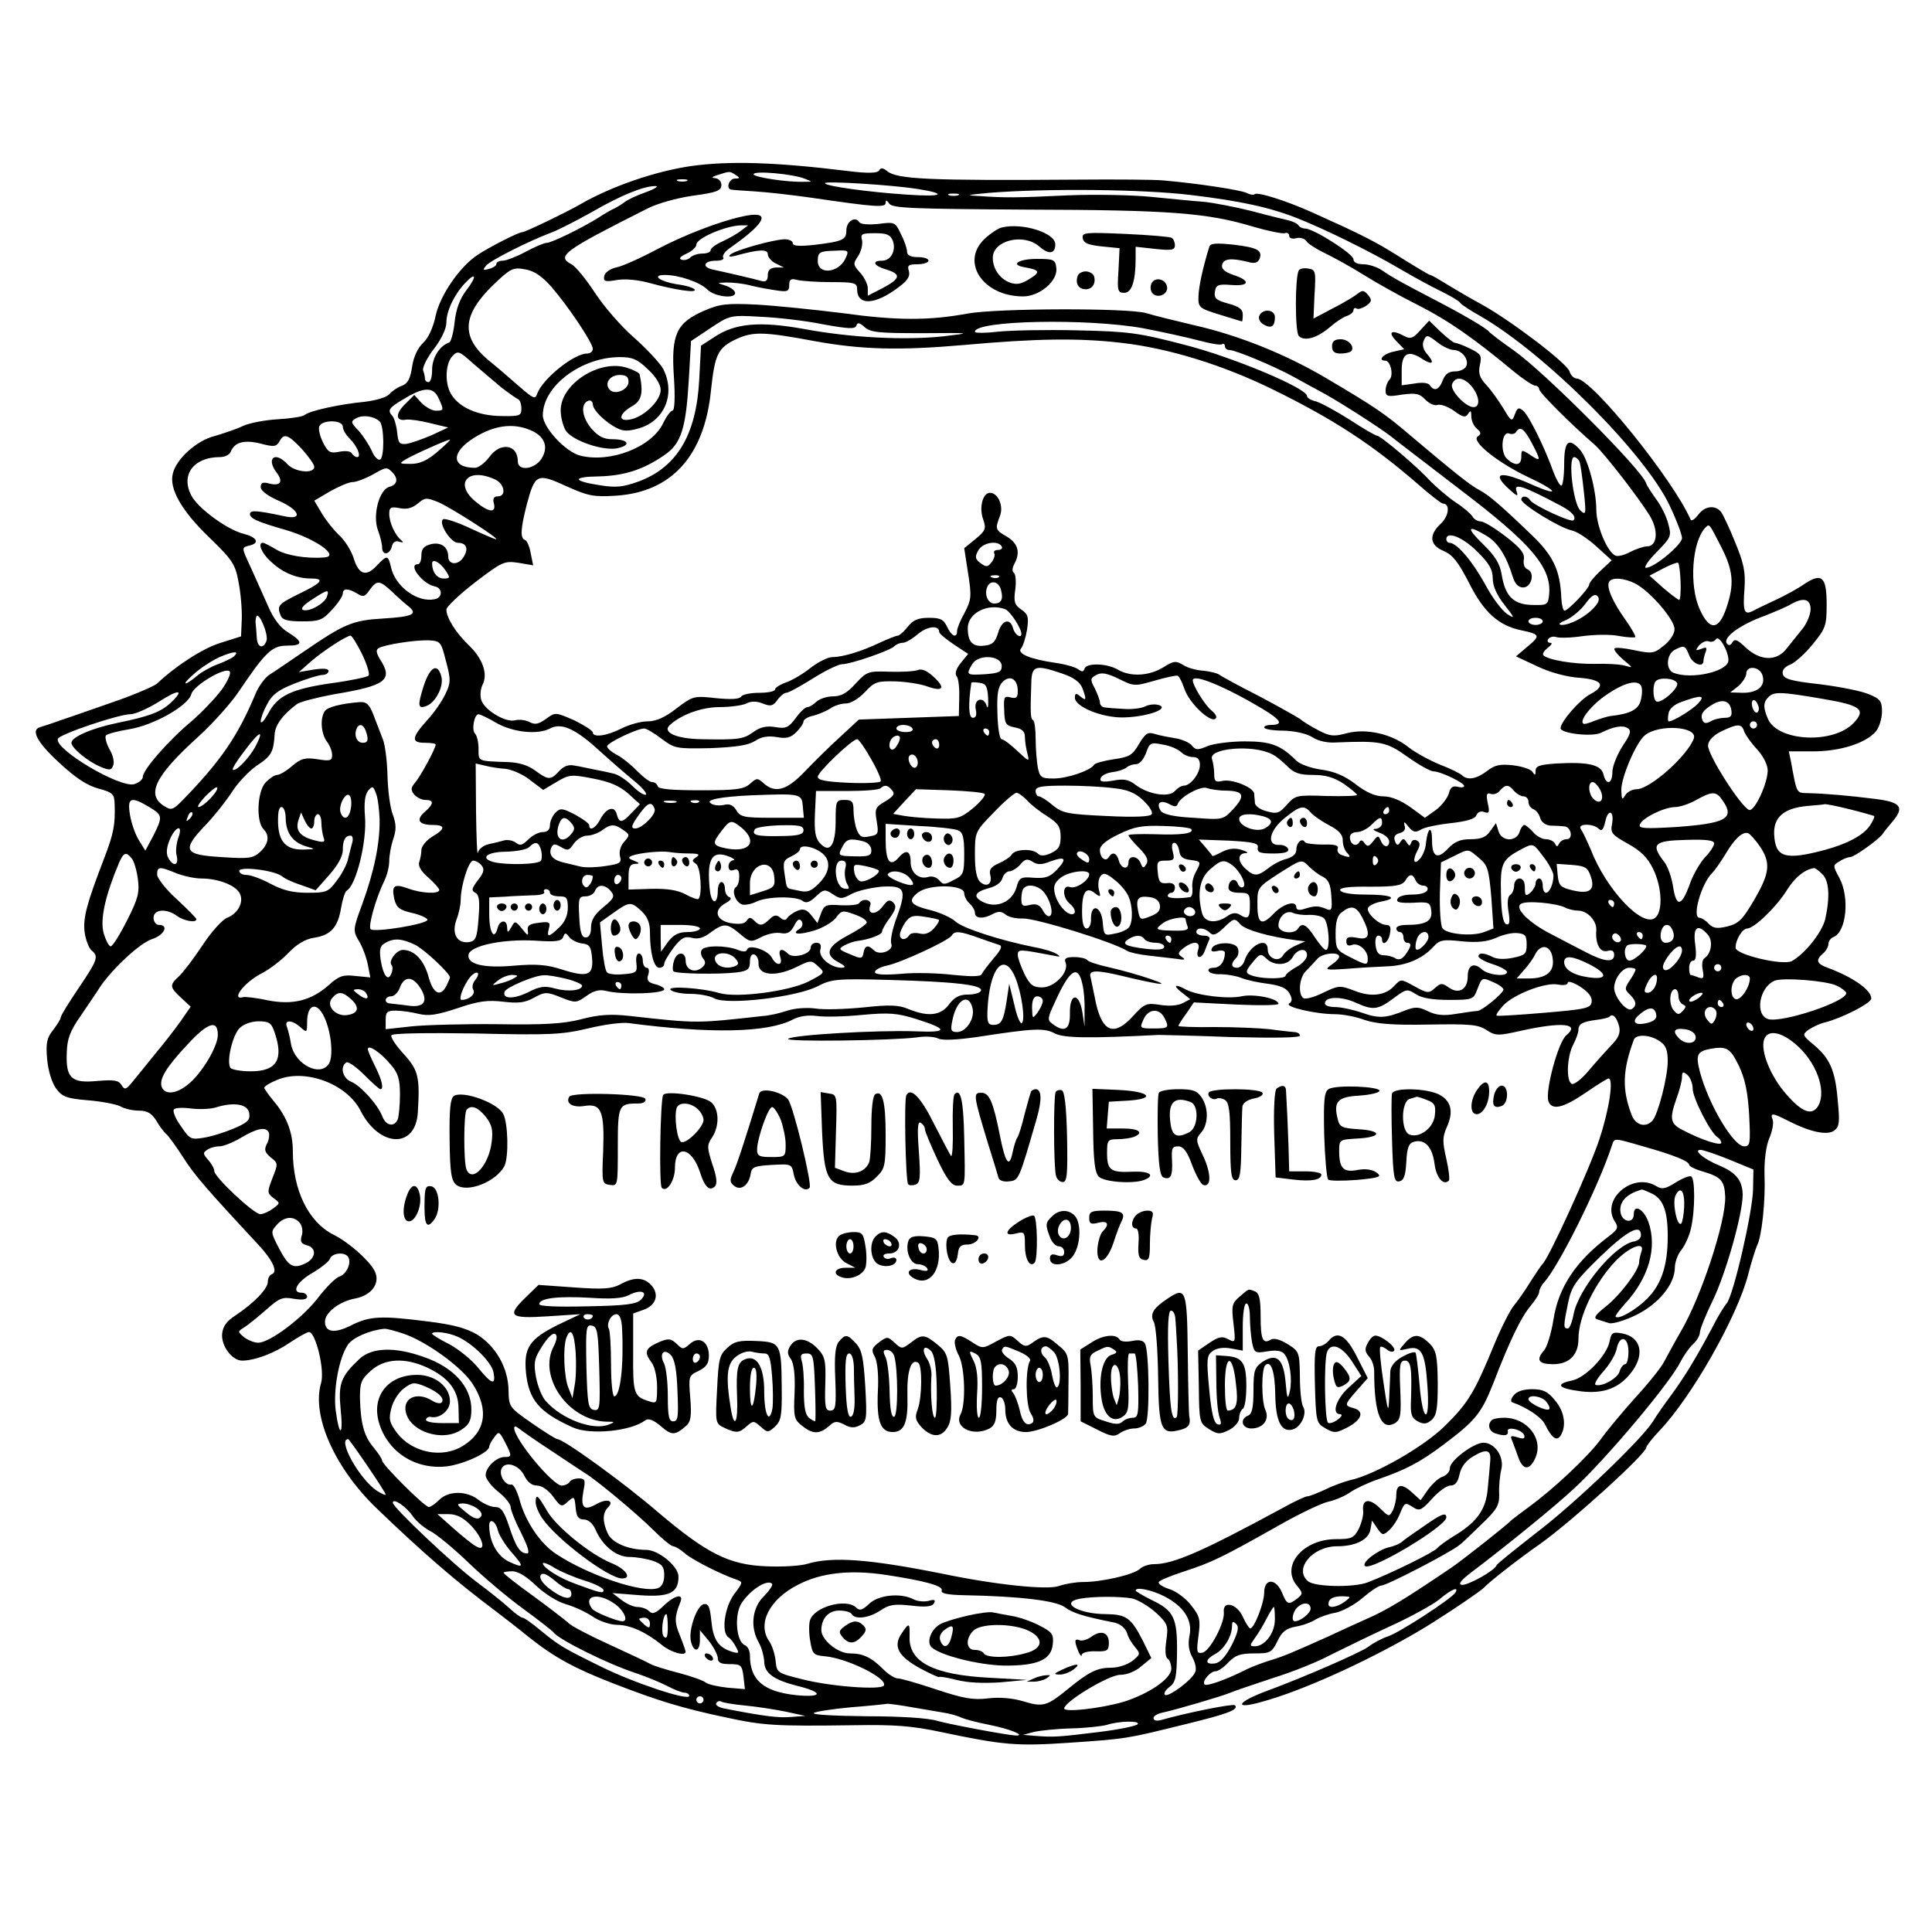 <?xml version="1.0" standalone="no"?>
<!DOCTYPE svg PUBLIC "-//W3C//DTD SVG 20010904//EN"
 "http://www.w3.org/TR/2001/REC-SVG-20010904/DTD/svg10.dtd">
<svg version="1.0" xmlns="http://www.w3.org/2000/svg"
 width="541pt" height="541pt" viewBox="0 0 541 541"
 preserveAspectRatio="xMidYMid meet">
<g transform="translate(0,541) scale(0.1,-0.1)"
fill="#000000" stroke="none">
<path d="M1935 4945 c-102 -15 -223 -57 -310 -107 -36 -21 -154 -78 -162 -78
-11 0 -93 -42 -126 -64 -51 -34 -105 -114 -117 -170 -7 -33 -20 -62 -35 -76
-15 -14 -27 -39 -31 -67 -5 -33 -12 -47 -28 -53 -12 -4 -28 -15 -35 -23 -7 -9
-36 -18 -69 -22 -72 -7 -154 -25 -169 -37 -6 -5 -40 -10 -75 -12 -34 -2 -79
-10 -98 -19 -19 -9 -55 -21 -79 -28 -49 -12 -107 -63 -117 -105 -11 -42 24
-104 102 -179 65 -63 73 -75 82 -125 6 -30 10 -77 9 -104 l-2 -48 -57 -18
c-49 -15 -124 -63 -178 -114 -8 -7 -60 -30 -115 -49 -55 -19 -122 -43 -150
-52 -27 -10 -56 -19 -62 -21 -28 -7 -10 -42 52 -99 46 -43 78 -64 110 -73 41
-11 45 -15 46 -44 2 -58 -3 -82 -28 -148 -51 -132 -61 -171 -56 -211 3 -21 12
-44 19 -50 21 -17 18 -26 -36 -106 -27 -40 -50 -77 -50 -82 0 -5 -10 -20 -21
-35 -18 -22 -21 -37 -17 -82 3 -33 13 -65 25 -82 17 -23 29 -28 89 -33 38 -3
79 -11 91 -17 12 -7 35 -12 52 -12 23 0 35 -7 48 -27 9 -16 22 -33 28 -38 7
-6 28 -35 48 -66 32 -50 63 -86 210 -244 41 -44 56 -77 38 -83 -6 -2 -11 -12
-11 -21 0 -20 -39 -60 -90 -94 -25 -16 -36 -31 -38 -52 -3 -34 28 -75 56 -75
35 0 91 21 133 50 24 16 49 30 54 30 19 0 45 -107 34 -143 -27 -92 39 -239
157 -352 127 -122 219 -202 330 -285 25 -19 69 -53 97 -76 71 -56 126 -86 237
-129 124 -48 193 -69 312 -94 105 -23 140 -25 358 -22 116 2 165 -2 245 -19
175 -37 213 -40 360 -30 161 11 159 11 325 52 119 29 150 41 138 53 -5 5 -135
-21 -205 -41 -14 -4 -23 -2 -23 5 0 6 12 13 28 16 33 7 160 44 187 55 11 5 65
23 119 41 55 17 127 46 160 64 34 17 108 53 166 80 58 26 121 61 140 76 34 29
57 38 45 19 -11 -17 -155 -111 -188 -122 -18 -6 -42 -19 -55 -29 -21 -16 -177
-84 -282 -123 -88 -32 -98 -55 -15 -31 110 30 287 110 430 193 53 30 180 115
190 126 15 16 92 77 158 123 86 61 297 252 297 270 0 4 17 26 38 48 90 95 216
317 247 435 9 36 21 73 25 82 13 24 24 123 21 198 -1 41 4 79 13 102 9 20 13
44 10 52 -8 21 -1 20 44 -3 61 -31 108 -41 128 -27 15 11 16 24 10 85 -7 84
-22 118 -68 156 -31 26 -32 28 -13 42 11 7 31 17 45 20 48 12 130 54 130 67 0
24 -52 60 -122 86 -31 11 -35 22 -13 40 8 7 15 19 15 27 0 7 6 16 14 19 36 14
46 110 17 165 -19 35 -19 36 0 47 10 7 24 12 30 12 11 0 80 49 91 65 3 5 16
21 27 34 35 41 24 55 -49 64 -72 9 -139 15 -187 16 -33 1 -31 -4 -48 89 l-6
28 68 0 c76 0 148 23 176 56 9 11 17 36 17 55 0 30 -5 36 -37 49 -20 9 -82 21
-137 28 -82 9 -101 15 -104 29 -2 11 6 20 21 26 13 5 42 31 63 57 36 44 39 52
39 111 0 78 -13 90 -62 58 -18 -13 -55 -33 -81 -45 -26 -12 -55 -26 -64 -31
-24 -12 -28 -1 -23 64 3 46 -2 70 -26 128 -16 40 -34 78 -40 86 -17 20 -46 16
-64 -9 -10 -13 -19 -18 -21 -13 -48 111 -277 395 -319 395 -7 0 -17 9 -20 20
-7 23 -164 142 -245 187 -30 16 -74 42 -97 56 -24 15 -45 27 -48 27 -3 0 -40
22 -83 49 -73 46 -107 63 -247 126 -71 32 -155 59 -162 51 -3 -3 -13 -1 -23 4
-16 8 -140 27 -235 35 -22 2 -130 3 -240 2 -416 -3 -503 1 -531 24 -11 9 -18
10 -22 2 -5 -8 -30 -9 -87 -2 -203 25 -332 29 -440 14z m125 -25 c13 -8 12
-10 -2 -10 -17 0 -26 -29 -10 -31 4 -1 34 -3 66 -5 33 -2 105 -10 160 -18 178
-26 206 -28 206 -14 0 9 3 8 10 -2 8 -13 63 -15 387 -17 399 -1 504 -9 633
-48 41 -12 81 -20 88 -18 6 3 12 -1 12 -7 0 -7 8 -10 20 -7 11 3 23 -1 28 -8
4 -7 27 -22 52 -34 25 -12 74 -39 109 -61 35 -22 103 -60 153 -85 83 -42 155
-92 269 -187 26 -21 52 -38 58 -38 6 0 11 -5 11 -10 0 -9 88 -97 156 -156 27
-24 122 -147 153 -197 26 -42 22 -87 -7 -87 -9 0 -30 -7 -46 -15 -16 -9 -35
-14 -42 -11 -23 9 -54 84 -54 128 0 56 -24 145 -46 169 -32 35 -44 24 -44 -41
0 -33 -4 -60 -8 -60 -4 0 -14 17 -22 38 -24 68 -69 159 -85 172 -12 10 -16 9
-23 -10 -8 -22 -10 -21 -32 16 -13 21 -34 51 -48 66 -19 20 -23 33 -18 56 6
26 3 31 -28 46 -18 9 -38 16 -42 16 -4 0 -22 14 -40 31 l-32 31 -25 -27 c-20
-23 -28 -25 -45 -16 -35 19 -47 12 -23 -13 l23 -24 -31 -7 c-28 -6 -44 -25
-22 -25 15 0 24 -41 12 -53 -6 -6 -11 -20 -11 -30 0 -17 5 -19 46 -12 39 5 49
3 65 -14 11 -11 26 -18 34 -15 8 3 28 -4 46 -16 25 -19 33 -20 40 -9 7 11 9 9
9 -7 0 -12 7 -27 15 -34 13 -11 13 -15 3 -22 -20 -13 55 -73 141 -114 86 -40
91 -57 6 -19 -86 38 -110 31 -58 -16 21 -19 25 -20 20 -6 -10 26 16 18 125
-40 30 -16 43 -31 34 -40 -7 -7 -112 42 -121 56 -8 13 -25 14 -25 2 0 -13 107
-79 140 -86 16 -3 47 -24 70 -45 l43 -39 -32 -30 c-17 -16 -31 -33 -31 -38 0
-11 -59 -73 -69 -73 -4 0 -8 16 -9 35 -3 77 -22 118 -81 175 -83 80 -121 113
-147 127 -25 12 -78 55 -194 153 -71 61 -101 81 -233 159 -114 68 -248 122
-372 150 -55 13 -116 28 -135 34 -48 15 -417 14 -500 -1 -108 -20 -198 -20
-350 1 -80 10 -188 21 -241 24 -83 4 -103 2 -147 -17 -78 -34 -93 -66 -85
-185 4 -59 2 -95 -4 -95 -5 0 -17 -16 -26 -35 -32 -67 -147 -112 -232 -91 -41
10 -105 79 -105 113 0 82 108 163 216 163 35 0 49 -6 78 -34 22 -20 36 -43 36
-58 0 -29 -44 -73 -82 -82 -38 -9 -37 14 1 36 28 15 33 38 22 90 0 3 -16 12
-35 18 -77 25 -186 -45 -186 -119 0 -20 7 -46 15 -58 20 -28 106 -57 145 -48
39 9 29 25 -15 25 -25 0 -40 8 -60 31 -26 32 -30 69 -7 77 6 2 12 -3 12 -10 0
-16 34 -50 68 -67 17 -9 32 -9 63 0 71 22 101 97 66 166 -9 16 -45 55 -81 87
-37 32 -86 89 -110 126 -25 38 -54 74 -66 80 -43 23 -21 38 213 156 27 14 84
30 128 36 66 9 79 14 79 30 0 10 -8 18 -17 19 -12 1 -10 4 7 9 34 11 33 11 50
0z m195 -11 c20 -8 20 -8 -1 -8 -49 -2 -144 13 -144 21 0 11 112 1 145 -13z
m-332 -6 c-7 -2 -19 -2 -25 0 -7 3 -2 5 12 5 14 0 19 -2 13 -5z m646 -22 c87
-14 71 -23 -29 -16 -108 7 -230 24 -230 32 0 7 189 -5 259 -16z m-760 -9 c-26
-9 -53 -22 -60 -28 -8 -6 -21 -14 -29 -18 -8 -3 -28 -15 -45 -26 -43 -27 -130
-70 -144 -70 -7 0 -33 -11 -59 -25 -26 -14 -55 -25 -64 -25 -10 0 -18 -4 -18
-9 0 -5 -9 -11 -21 -14 -17 -5 -18 -3 -7 10 12 14 118 68 185 93 18 7 67 32
110 56 83 48 146 73 178 73 11 0 -1 -8 -26 -17z m1525 -8 c142 -17 223 -35
301 -66 78 -31 203 -93 280 -138 39 -23 92 -52 119 -65 27 -13 52 -28 55 -33
3 -5 29 -22 56 -37 181 -104 463 -386 531 -532 19 -40 34 -80 34 -90 -1 -19
-78 -83 -101 -83 -7 0 6 20 30 44 41 42 42 45 32 81 -5 20 -21 51 -34 68 -13
18 -26 38 -28 45 -12 37 -282 308 -369 370 -36 25 -67 49 -70 53 -7 9 -62 42
-140 83 -110 57 -134 71 -160 89 -13 9 -37 17 -52 17 -17 0 -28 5 -28 14 0 15
-112 86 -135 86 -8 0 -16 4 -19 9 -3 5 -16 11 -28 14 -13 3 -59 14 -103 26
-44 11 -105 23 -135 26 -30 2 -97 9 -149 14 -52 5 -155 7 -230 4 -147 -7 -176
-7 -248 -2 -41 2 -37 3 27 9 163 13 433 10 564 -6z m-651 -1 c-7 -2 -19 -2
-25 0 -7 3 -2 5 12 5 14 0 19 -2 13 -5z m-1140 -255 c47 -54 117 -158 117
-175 0 -7 -7 -13 -16 -13 -37 0 -125 -71 -140 -113 -5 -16 -11 -13 -49 20 -24
21 -63 55 -88 75 -77 65 -73 126 15 211 47 45 55 49 87 43 26 -4 47 -18 74
-48z m-238 -12 c-18 -24 -28 -52 -32 -88 -3 -29 -10 -55 -15 -57 -27 -9 -48
-43 -48 -76 0 -19 -4 -35 -10 -35 -5 0 -10 4 -10 9 0 5 -2 16 -5 23 -3 8 10
35 30 61 21 27 35 57 35 74 0 32 22 78 52 110 32 34 34 19 3 -21z m999 -94
c72 -13 90 -14 94 -4 3 10 9 9 23 -4 17 -15 40 -17 162 -17 140 1 141 1 57 -9
-108 -11 -256 -4 -390 21 -123 22 -192 16 -250 -23 l-37 -24 -5 -95 c-8 -154
-62 -245 -169 -285 -44 -16 -64 -18 -108 -11 -79 12 -80 24 -3 25 71 2 124 19
183 60 47 32 60 75 68 214 l6 105 54 36 c54 36 56 37 140 32 47 -2 126 -11
175 -21z m896 -11 c58 -11 129 -27 159 -35 30 -8 58 -13 63 -10 4 3 8 0 8 -5
0 -6 5 -11 12 -11 18 0 127 -46 178 -74 25 -14 59 -32 75 -41 43 -22 165 -100
200 -127 17 -14 137 -105 195 -150 199 -151 255 -218 248 -292 -3 -30 -5 -31
-47 -30 -53 1 -76 24 -86 85 -5 31 -19 53 -52 85 -48 47 -45 56 9 24 32 -19
56 -56 74 -115 6 -20 16 -30 29 -30 24 0 34 42 12 51 -8 3 -12 14 -10 27 3 17
-8 32 -51 65 -30 23 -61 42 -70 42 -8 0 -19 6 -23 14 -4 7 -26 26 -48 40 -22
15 -53 42 -70 59 -36 40 -139 127 -149 127 -4 0 -39 20 -77 45 -38 24 -80 47
-94 51 -14 3 -25 10 -25 15 0 22 -210 110 -345 144 -126 33 -156 37 -300 40
-88 2 -188 0 -222 -4 -35 -4 -63 -4 -63 0 0 32 314 38 470 10z m-920 -36 c131
-24 237 -27 420 -11 200 18 320 20 440 6 132 -15 285 -62 425 -131 171 -84
278 -154 407 -266 33 -29 64 -53 68 -53 21 0 18 -34 -5 -56 -35 -32 -32 -61 8
-77 25 -11 40 -30 71 -90 41 -82 83 -119 146 -132 53 -11 54 -15 18 -45 l-33
-28 60 -28 c35 -17 84 -30 118 -32 64 -5 75 -22 30 -46 -29 -15 -83 -77 -83
-95 0 -15 88 -25 113 -13 36 18 61 22 75 13 11 -7 8 -17 -15 -51 -15 -24 -28
-56 -28 -72 0 -34 -18 -38 -25 -6 -7 27 -44 35 -132 30 -46 -3 -58 -7 -58 -20
0 -14 -2 -14 -9 -3 -5 7 -29 15 -54 18 -37 4 -51 1 -73 -16 -29 -22 -54 -27
-70 -12 -5 5 -33 19 -62 30 -29 12 -68 33 -87 48 -47 38 -119 54 -173 40 -37
-10 -48 -9 -80 8 -20 10 -44 25 -52 32 -9 6 -60 35 -115 64 -55 28 -105 55
-111 60 -6 4 -26 9 -45 11 -19 1 -44 8 -56 16 -20 12 -26 12 -56 -7 -40 -24
-91 -27 -127 -6 -31 18 -87 19 -93 3 -3 -10 -7 -10 -18 -2 -8 6 -36 14 -64 18
-70 10 -108 26 -96 40 6 7 13 30 17 53 5 35 3 43 -16 56 -19 13 -22 22 -17 56
3 23 1 44 -4 47 -5 3 -5 13 1 24 18 33 11 58 -20 77 -33 19 -34 21 -20 58 11
28 -5 65 -28 65 -20 0 -31 -41 -19 -74 9 -26 7 -32 -21 -55 l-32 -26 11 -71
c10 -64 9 -74 -10 -110 -12 -21 -21 -44 -21 -51 0 -22 -16 -14 -28 12 -10 21
-19 25 -51 25 -30 0 -44 -6 -59 -25 -11 -14 -24 -25 -28 -25 -5 0 -27 -9 -49
-19 -52 -25 -105 -41 -134 -41 -13 0 -40 -14 -61 -30 -21 -17 -52 -35 -69 -41
-17 -6 -31 -15 -31 -20 0 -5 -20 -9 -44 -9 -25 0 -48 -5 -51 -11 -5 -7 -29 -8
-70 -4 -62 7 -65 6 -111 -29 -32 -25 -57 -36 -81 -36 -19 0 -51 -9 -73 -20
-41 -21 -80 -26 -80 -11 0 5 -24 20 -52 34 -53 23 -53 23 -79 4 -21 -15 -31
-17 -46 -9 -11 6 -29 8 -41 5 -27 -7 -88 30 -95 59 -3 12 -1 30 4 40 16 30 1
73 -37 110 -37 35 -64 78 -64 101 0 8 36 42 80 76 76 58 82 61 122 55 l41 -7
-7 34 c-3 19 -11 36 -16 37 -14 5 -12 32 5 99 23 86 29 89 110 52 62 -28 77
-31 140 -27 156 10 248 112 266 296 11 101 19 118 72 143 46 21 77 20 217 -6z
m1747 -5 c14 -11 34 -20 43 -20 23 0 44 -26 36 -45 -3 -8 -17 -15 -31 -15 -18
0 -28 -7 -35 -25 -10 -27 -24 -32 -36 -14 -4 7 -21 9 -43 5 l-36 -5 0 42 c0
49 19 58 59 31 29 -18 34 -10 11 16 -9 10 -13 25 -9 34 8 20 10 20 41 -4z
m-2623 -125 c21 -16 42 -31 47 -33 5 -2 9 -14 9 -26 0 -20 -4 -22 -57 -21 -63
1 -113 22 -137 57 -21 29 -20 87 0 110 16 17 19 16 59 -20 23 -20 59 -50 79
-67z m356 16 c0 -22 -37 -38 -52 -23 -17 17 -1 42 27 42 18 0 25 -5 25 -19z
m2361 -13 c22 -27 25 -58 5 -58 -22 0 -66 47 -60 64 9 23 33 20 55 -6z m-2893
-33 c16 -34 15 -35 -8 -35 -10 0 -28 10 -40 22 l-20 22 -26 -26 c-28 -27 -26
-49 4 -43 10 1 40 -3 67 -10 l50 -12 -47 -22 c-26 -11 -57 -22 -70 -24 -20 -2
-23 3 -26 33 -2 19 -8 39 -13 45 -15 16 -11 23 34 49 54 33 81 33 95 1z m-165
-65 c13 -12 14 -102 1 -107 -6 -2 -17 9 -23 25 -7 15 -23 40 -36 55 -23 24
-24 27 -7 36 17 10 49 6 65 -9z m-103 -15 c0 -8 8 -22 18 -32 22 -21 35 -53
22 -53 -5 0 -12 5 -15 11 -4 6 -19 7 -35 4 -25 -5 -31 -2 -45 25 -9 18 -14 38
-11 46 7 19 66 19 66 -1z m524 -9 c42 -17 53 -48 32 -81 -20 -30 -66 -35 -66
-7 0 48 -49 55 -80 12 -12 -16 -30 -30 -40 -30 -67 0 -68 44 -1 85 55 34 107
41 155 21z m2805 -36 c27 -51 26 -54 -4 -34 -24 16 -25 15 -25 -5 0 -25 -17
-27 -40 -6 -20 18 -15 79 6 71 7 -3 16 -1 19 4 11 18 23 10 44 -30z m-3444
-17 c19 -21 35 -44 35 -50 0 -21 -55 -15 -75 7 -35 38 -61 17 -30 -24 19 -25
10 -38 -21 -30 -18 5 -24 2 -24 -10 0 -10 20 -25 50 -38 58 -25 70 -55 18 -44
-79 17 -98 18 -98 7 0 -13 20 -22 100 -45 85 -25 153 -74 108 -77 -51 -4 -108
6 -134 22 -17 10 -34 19 -38 19 -15 0 -4 -29 22 -52 32 -31 72 -48 113 -48 40
0 31 -12 -36 -44 -56 -28 -60 -32 -49 -60 5 -12 20 -16 60 -16 48 0 57 3 84
33 16 17 30 38 30 45 0 15 15 15 40 0 17 -11 22 -9 35 10 21 28 27 28 63 -5
16 -16 37 -34 46 -41 27 -22 11 -29 -71 -34 -86 -5 -109 -15 -223 -93 -40 -27
-83 -57 -95 -64 -13 -8 -31 -33 -40 -55 -49 -117 -97 -187 -201 -294 -29 -30
-34 -32 -53 -20 -53 32 -28 84 92 193 42 38 94 96 116 129 74 110 93 128 134
128 46 0 47 10 4 37 -22 13 -41 38 -56 73 -13 29 -34 76 -47 105 -29 63 -29
59 -3 66 27 7 17 23 -18 32 -46 11 -128 71 -147 107 -31 58 6 108 80 108 14 0
27 7 30 15 11 27 38 34 83 23 37 -10 45 -9 53 5 13 25 24 21 63 -20z m380 -8
c-29 -25 -50 -34 -75 -34 -32 0 -33 1 -15 12 19 12 115 55 125 56 3 0 -13 -15
-35 -34z m3198 -28 c3 -8 8 -45 12 -83 7 -65 6 -68 -10 -53 -20 19 -35 149
-17 149 5 0 12 -6 15 -13z m-3325 -29 c18 -18 15 -35 -7 -41 -29 -7 -48 -79
-33 -121 7 -18 12 -40 12 -49 0 -23 21 -21 27 2 3 13 11 18 21 14 11 -3 13 -2
6 4 -17 13 -34 49 -34 74 0 18 4 21 29 16 20 -4 35 0 51 13 20 17 24 17 57 4
35 -15 174 -104 162 -104 -4 0 -36 14 -73 31 -36 17 -70 28 -75 25 -15 -9 21
-66 41 -66 24 0 31 -16 16 -40 -15 -24 -43 -22 -43 2 0 27 -21 41 -49 34 -19
-5 -26 -13 -26 -31 0 -14 -4 -25 -10 -25 -29 0 13 -55 47 -62 23 -4 23 -32 0
-36 -49 -10 -110 36 -122 89 -8 35 -11 36 -41 4 -29 -31 -50 -24 -64 23 -7 21
-24 48 -39 62 -15 14 -37 41 -49 61 l-22 37 44 26 c25 14 53 26 63 26 10 0 34
9 53 19 42 24 43 24 58 9z m287 -20 c28 -12 34 -48 9 -48 -11 0 -15 -6 -11
-20 7 -28 -15 -25 -52 6 -60 50 -21 96 54 62z m3434 -188 c35 -68 38 -106 15
-173 -21 -62 -47 -64 -74 -4 -31 67 -22 192 16 230 11 11 10 11 43 -53z m-683
-14 c34 -33 44 -51 44 -76 0 -21 11 -46 33 -74 29 -37 30 -40 7 -25 -14 9 -42
46 -62 84 -36 65 -79 115 -99 115 -5 0 -9 5 -9 10 0 24 46 6 86 -34z m-1331
14 c3 -5 -1 -10 -10 -10 -9 0 -14 -4 -11 -9 3 -4 0 -16 -7 -25 -11 -14 -15
-15 -31 -3 -15 11 -17 17 -7 35 12 23 55 30 66 12z m-1557 -68 c13 -20 13 -22
-6 -22 -18 0 -32 18 -32 42 0 15 22 4 38 -20z m3458 -32 c1 -28 -1 -50 -4 -50
-4 1 -24 16 -45 34 l-38 34 38 20 c21 11 40 18 42 16 3 -2 6 -27 7 -54z
m-1909 14 c-3 -3 -12 -4 -19 -1 -8 3 -5 6 6 6 11 1 17 -2 13 -5z m1782 -18
c42 -22 111 -102 110 -128 0 -13 -13 -33 -30 -46 -27 -22 -33 -23 -81 -13 -28
6 -54 9 -57 5 -3 -3 8 -17 24 -31 29 -24 29 -24 5 -17 -14 4 -52 6 -85 5 -59
-1 -130 11 -143 24 -4 4 2 13 12 21 11 8 14 14 7 14 -7 0 -9 5 -6 10 4 6 14 9
23 6 10 -3 43 -2 76 3 32 4 77 5 100 0 22 -4 43 -5 45 -3 2 2 -10 24 -27 48
-36 50 -55 93 -46 107 8 13 41 11 73 -5z m-1776 -18 c7 -26 1 -38 -19 -38 -17
0 -28 24 -20 45 8 22 33 18 39 -7z m-1888 -20 c-8 -19 -49 -42 -66 -36 -9 3 2
15 26 30 43 28 48 29 40 6z m3549 -29 c-23 -26 -67 -49 -91 -49 -11 1 -7 6 13
14 17 8 41 28 54 46 16 22 26 28 33 21 7 -7 5 -17 -9 -32z m606 -5 c0 -14 -10
-39 -22 -54 -13 -16 -33 -41 -45 -56 -28 -37 -75 -35 -116 4 -22 21 -30 24
-36 13 -6 -9 -10 -10 -16 -2 -10 17 39 52 105 76 30 12 64 26 75 33 35 20 55
15 55 -14z m-2255 0 c14 -6 45 -53 45 -69 0 -14 -18 -3 -23 15 -8 31 -32 24
-42 -12 -8 -26 -16 -34 -39 -36 -32 -4 -46 10 -46 49 0 43 57 71 105 53z
m-2069 -89 c-9 -24 -26 -18 -27 10 -1 14 -2 31 -3 38 -1 6 0 16 2 21 7 14 35
-52 28 -69z m3574 55 c0 -5 -9 -10 -20 -10 -11 0 -20 5 -20 10 0 6 9 10 20 10
11 0 20 -4 20 -10z m-1690 -30 c0 -4 18 -19 40 -34 l41 -27 -21 -26 c-13 -16
-17 -30 -11 -37 5 -6 8 -33 7 -61 l-1 -50 -140 -5 -140 -5 -54 -50 c-30 -27
-74 -71 -99 -97 -50 -52 -82 -60 -114 -31 -17 15 -19 15 -38 -2 -17 -15 -38
-18 -137 -18 -80 0 -118 3 -121 11 -2 7 -9 12 -16 12 -7 0 -25 14 -42 31 -16
17 -41 37 -56 45 -16 8 -28 19 -28 24 0 10 84 50 104 50 6 0 28 -13 49 -29 36
-27 41 -28 136 -26 73 3 106 8 125 20 18 12 36 15 61 11 27 -5 39 -2 55 14 11
11 20 24 20 30 0 5 12 13 28 16 15 4 36 13 47 20 11 8 30 14 43 14 14 0 36 13
54 32 27 29 34 31 85 30 30 -1 70 -7 89 -14 45 -16 53 -5 18 27 -18 17 -33 23
-43 19 -9 -4 -44 -6 -79 -5 -61 2 -64 1 -96 -33 -24 -27 -41 -36 -63 -36 -18
0 -38 -7 -47 -15 -8 -8 -19 -15 -25 -15 -6 0 -21 -14 -33 -31 -20 -27 -28 -30
-57 -25 -24 4 -42 0 -60 -13 -29 -21 -42 -23 -146 -21 -70 1 -111 19 -90 39
32 30 90 51 141 51 30 0 64 5 74 10 13 7 28 7 46 0 22 -9 29 -7 41 10 8 11 19
20 25 20 6 0 39 18 74 40 35 22 72 40 82 40 24 0 134 38 146 50 6 6 16 10 24
10 8 0 27 11 43 25 27 22 59 25 59 5z m-1616 -62 c14 -29 22 -56 18 -60 -4 -4
-51 -14 -103 -21 -112 -16 -152 -35 -178 -85 -11 -20 -20 -30 -21 -22 0 8 8
30 18 48 13 26 31 40 77 58 33 13 68 24 78 24 9 0 17 5 17 11 0 7 -14 8 -42 4
l-41 -7 34 30 c35 30 99 72 111 72 3 0 18 -23 32 -52z m3826 -17 c0 -31 -103
-55 -154 -35 -22 9 -20 51 3 64 27 14 30 13 41 -15 9 -24 40 -36 40 -16 0 5 3
17 6 25 5 13 2 15 -12 9 -17 -6 -17 -5 -6 10 8 8 19 14 27 11 7 -3 16 0 20 6
8 13 35 -32 35 -59z m-3591 -3 c14 -52 13 -61 -2 -92 -9 -19 -32 -53 -52 -74
-43 -48 -44 -62 -5 -62 17 0 30 -2 30 -5 0 -11 -43 -90 -58 -107 -12 -14 -12
-20 -2 -33 7 -8 21 -15 31 -15 25 0 24 -11 -1 -33 -26 -22 -18 -37 21 -37 37
0 37 -11 -1 -33 -16 -10 -30 -27 -30 -37 0 -10 -3 -25 -6 -34 -4 -10 5 -26 25
-43 17 -15 31 -31 31 -35 0 -12 -49 -10 -87 4 -39 14 -47 9 -39 -29 6 -24 14
-31 48 -39 23 -5 43 -14 45 -19 4 -12 -148 -37 -159 -27 -8 8 15 88 38 135 8
16 14 41 14 56 0 16 5 43 11 61 9 26 9 41 -1 69 -8 20 -14 70 -15 111 -1 41
-7 86 -13 100 -5 14 -17 43 -25 65 -12 32 -20 40 -39 39 -52 -4 -92 -14 -99
-26 -13 -20 -10 -62 6 -84 8 -10 15 -27 15 -38 0 -16 -5 -18 -41 -12 -34 5
-45 3 -71 -19 -16 -14 -35 -25 -42 -25 -7 0 -22 -10 -33 -22 -23 -26 -26 -109
-5 -130 18 -18 14 -42 -10 -64 -20 -18 -33 -19 -108 -14 -105 6 -112 19 -45
89 25 26 59 69 75 94 16 25 47 58 69 73 41 27 47 38 50 87 1 26 23 56 62 85 9
7 57 19 105 28 145 24 166 40 128 98 -10 17 -12 26 -4 31 17 10 101 23 140 22
34 -2 35 -4 49 -59z m-595 13 c-5 -4 -25 -14 -44 -21 -19 -7 -44 -21 -55 -30
-38 -32 -50 -31 -15 0 19 18 53 40 75 50 39 17 58 18 39 1z m2151 -26 c0 -17
-8 -20 -47 -23 -52 -3 -54 -2 -35 29 17 28 82 24 82 -6z m-2184 -66 c-18 -24
-56 -64 -85 -89 -65 -54 -136 -136 -136 -155 0 -8 -11 -17 -25 -21 -41 -10
-223 98 -213 127 4 13 171 69 203 69 14 0 49 16 80 35 56 36 73 35 33 -3 -28
-26 -60 -38 -148 -56 -73 -15 -130 -40 -130 -56 0 -14 45 -52 81 -67 26 -11
31 -10 36 4 4 9 -1 30 -11 46 -9 17 -13 34 -9 38 4 4 34 12 65 17 68 11 166
66 174 99 7 24 94 76 107 63 5 -4 -5 -27 -22 -51z m2353 45 c33 -11 50 -24 57
-41 12 -33 11 -37 -6 -23 -12 10 -15 9 -15 -4 0 -25 76 -56 135 -55 63 1 129
23 102 34 -10 4 -28 3 -40 -3 -12 -6 -40 -9 -62 -7 -22 1 -46 3 -52 4 -7 1
-13 7 -13 14 0 6 -7 24 -14 39 -14 25 -13 29 4 38 14 8 30 5 63 -11 42 -21 45
-21 100 -5 31 9 60 15 64 14 5 -1 13 -18 20 -38 13 -38 70 -93 86 -83 6 4 2
13 -10 23 -18 14 -53 70 -53 85 0 20 90 -17 197 -81 51 -31 58 -44 21 -44 -10
0 -18 -3 -18 -7 0 -5 25 -9 55 -9 33 -1 66 -9 81 -19 15 -10 42 -16 67 -14
123 5 139 2 198 -40 32 -23 65 -41 73 -41 20 0 86 -32 86 -41 0 -4 -8 -5 -19
-2 -13 3 -20 -2 -24 -19 -4 -13 -20 -34 -36 -46 l-31 -22 -41 30 c-27 19 -54
30 -75 30 -23 0 -48 11 -78 34 -31 24 -60 36 -97 41 -28 4 -59 15 -69 25 -44
44 -72 54 -144 54 -39 0 -86 -6 -104 -13 -28 -12 -34 -12 -45 2 -7 8 -28 17
-47 20 -19 3 -45 8 -57 12 -19 6 -26 1 -44 -29 -18 -31 -27 -36 -70 -42 -27
-4 -52 -11 -55 -15 -10 -17 -76 -39 -114 -39 -34 0 -38 3 -44 31 -3 17 -6 53
-6 80 0 26 -3 50 -7 52 -8 5 -8 20 -5 110 2 43 13 46 86 21z m1961 -4 c10 -30
-12 -50 -54 -50 l-36 1 23 18 c12 11 22 26 22 35 0 23 37 20 45 -4z m-2085
-45 c0 -18 -4 -22 -20 -18 -18 5 -20 1 -18 -36 1 -38 4 -43 30 -48 20 -4 28
-11 28 -27 0 -11 3 -32 7 -46 6 -24 5 -24 -29 8 -18 17 -38 32 -43 32 -6 0
-11 32 -12 72 -2 57 2 76 15 89 21 20 42 7 42 -26z m1846 23 c8 -13 -45 -60
-58 -52 -10 6 -11 48 -1 57 11 11 51 8 59 -5z m-1929 -43 c1 -22 -1 -32 -4
-22 -8 28 -36 21 -31 -8 4 -17 1 -25 -8 -25 -12 0 -13 39 -4 98 0 2 10 2 23 0
18 -2 22 -10 24 -43z m1828 35 c4 -6 4 -23 0 -39 -6 -28 -30 -40 -85 -46 -8
-1 -28 -7 -44 -13 -16 -7 -31 -11 -33 -8 -9 9 17 43 51 70 55 41 99 56 111 36z
m509 -37 c107 -18 122 -30 87 -67 -56 -60 -211 -53 -240 10 -14 32 -14 47 1
62 16 16 35 15 152 -5z m-349 -13 c-16 -17 -69 -50 -82 -50 -3 0 -3 10 -1 21
2 14 15 26 38 34 55 20 66 18 45 -5z m93 -18 c3 -17 -2 -22 -18 -22 -12 0 -30
-4 -40 -10 -13 -7 -19 -6 -23 4 -6 15 1 27 28 43 28 17 49 11 53 -15z m75 13
c4 -8 2 -17 -2 -20 -5 -2 -11 4 -14 15 -6 23 8 27 16 5z m-3532 -50 c47 -26
115 -33 149 -15 32 17 70 0 135 -59 34 -31 79 -70 100 -87 22 -18 37 -35 34
-39 -4 -3 -21 7 -38 24 -17 17 -41 33 -54 35 -12 3 -35 8 -52 11 -16 3 -41 9
-55 11 -18 4 -31 -1 -44 -15 -24 -26 -30 -26 -67 1 -20 15 -46 23 -77 24 -85
3 -82 1 -82 37 0 18 -4 37 -10 43 -10 10 -2 54 10 54 4 0 28 -11 51 -25z
m3529 -5 c0 -5 -4 -10 -10 -10 -5 0 -10 5 -10 10 0 6 5 10 10 10 6 0 10 -4 10
-10z m-3896 -16 c9 -25 7 -34 -8 -34 -16 0 -25 19 -18 38 6 17 19 15 26 -4z
m1531 6 c4 -6 -5 -10 -19 -10 -14 0 -26 5 -26 10 0 6 9 10 19 10 11 0 23 -4
26 -10z m2188 -28 c-18 -49 -123 -142 -160 -142 -12 0 -27 -8 -32 -17 -9 -15
-10 -12 -11 15 0 36 41 132 66 153 39 32 149 25 137 -9z m141 20 c3 -9 19 -32
36 -50 18 -20 30 -44 30 -60 -1 -38 -37 -115 -52 -110 -22 7 -118 157 -115
181 1 14 15 28 37 39 46 22 57 22 64 0z m-2114 -2 c0 -5 -2 -10 -4 -10 -3 0
-8 5 -11 10 -3 6 -1 10 4 10 6 0 11 -4 11 -10z m-2054 -39 c-17 -33 -57 -74
-64 -66 -3 2 13 27 34 54 41 55 55 60 30 12z m1804 22 c0 -5 -4 -15 -10 -23
-11 -18 -25 -7 -17 15 6 15 27 21 27 8z m-81 -58 c18 -31 30 -59 27 -63 -2 -4
-43 -6 -90 -4 -63 3 -86 7 -86 17 0 13 96 105 110 105 5 0 22 -25 39 -55z
m191 39 c0 -8 -4 -12 -10 -9 -5 3 -10 10 -10 16 0 5 5 9 10 9 6 0 10 -7 10
-16z m677 -20 c8 -8 23 -14 34 -14 13 0 19 -7 19 -22 0 -24 -26 -58 -45 -58
-7 0 -18 -7 -25 -15 -16 -19 -74 -10 -110 17 -19 15 -33 18 -63 12 -31 -5 -38
-3 -35 7 3 8 18 15 34 17 16 2 33 8 39 13 5 5 17 9 26 9 10 0 21 13 28 31 10
29 13 31 47 24 20 -3 43 -13 51 -21z m255 -6 c10 -4 29 -20 42 -33 20 -20 35
-25 73 -25 35 0 59 -7 86 -25 20 -14 37 -28 37 -31 0 -3 -39 -4 -86 -3 -83 3
-87 2 -110 -24 -21 -24 -28 -27 -56 -19 -18 4 -33 15 -34 23 0 8 -2 20 -2 27
-3 18 -64 42 -90 35 -18 -4 -22 -1 -22 20 0 14 -3 32 -6 41 -12 31 115 42 168
14z m-992 -24 c0 -8 -4 -14 -9 -14 -11 0 -22 26 -14 34 9 9 23 -3 23 -20z
m-1154 -17 c17 -2 48 -15 68 -31 l37 -28 37 22 c35 21 41 22 102 10 48 -9 75
-21 99 -42 l33 -30 -23 -24 c-27 -29 -35 -30 -42 -4 -6 25 -30 18 -47 -16 -13
-24 -30 -32 -30 -15 0 5 -18 18 -40 30 -35 18 -41 19 -55 5 -8 -9 -15 -24 -15
-35 0 -12 -7 -19 -20 -19 -11 0 -29 -9 -41 -21 -16 -16 -23 -18 -34 -9 -8 6
-22 9 -32 7 -10 -3 -30 -8 -45 -11 -14 -3 -28 -14 -30 -24 -2 -9 -4 43 -5 116
l-1 134 26 -6 c15 -4 41 -8 58 -9z m3064 -57 c14 -26 3 -45 -16 -29 -16 13
-19 49 -4 49 5 0 14 -9 20 -20z m-3890 -25 c-13 -14 -28 -25 -34 -25 -5 0 3
13 19 30 16 16 31 28 33 25 3 -3 -5 -16 -18 -30z m473 -60 c1 -66 -15 -144
-48 -235 -27 -73 -27 -76 -10 -105 10 -16 21 -46 25 -66 l7 -36 -41 4 c-35 4
-46 1 -76 -26 -49 -43 -100 -56 -171 -42 -31 7 -62 10 -67 9 -38 -11 2 42 52
67 21 11 54 36 73 56 24 25 47 39 72 43 47 7 67 29 76 83 4 24 11 46 16 49 27
16 57 140 51 208 -3 38 0 61 9 72 12 14 14 13 22 -8 5 -12 9 -45 10 -73z
m1435 82 c9 -10 4 -17 -19 -31 -28 -16 -30 -21 -24 -56 6 -35 4 -38 -20 -42
-21 -5 -28 -1 -36 19 -5 13 -9 38 -9 54 0 24 -4 29 -25 29 -24 0 -25 -3 -25
-59 0 -69 -17 -92 -44 -62 -13 14 -16 33 -14 82 l3 64 87 0 c47 0 90 3 94 8
11 10 20 9 32 -6z m620 6 c39 -4 61 -13 83 -34 17 -16 28 -33 24 -39 -4 -7
-47 -9 -127 -5 -109 5 -123 8 -150 30 -16 14 -34 25 -39 25 -5 0 -9 7 -9 15 0
12 16 15 83 15 45 0 106 -3 135 -7z m316 -7 c49 -1 54 -14 19 -52 -28 -30 -29
-30 -111 -24 -57 3 -86 10 -92 20 -13 21 -1 31 23 19 16 -9 22 -9 25 0 7 20
66 52 82 44 8 -3 33 -7 54 -7z m806 -1 c7 -8 19 -15 26 -15 8 0 14 -7 14 -15
0 -9 6 -18 14 -21 8 -3 16 -14 19 -25 3 -11 15 -20 29 -21 12 0 30 -1 38 -2
20 -1 26 -36 7 -36 -9 0 -18 -6 -21 -12 -5 -10 -7 -10 -12 0 -3 6 -14 12 -25
12 -11 0 -27 9 -36 20 -10 11 -21 20 -25 20 -3 0 -10 -9 -13 -20 -9 -28 -51
-27 -59 3 l-7 22 -16 -22 c-11 -17 -25 -23 -55 -23 -29 0 -45 -7 -63 -26 -30
-32 -45 -24 -45 23 0 43 -12 37 -17 -8 -1 -17 -10 -37 -18 -45 -17 -18 -20 -2
-5 26 7 13 7 21 -2 26 -6 4 -14 2 -16 -5 -4 -11 -6 -11 -13 0 -8 12 -10 12
-18 1 -6 -11 -10 -10 -15 3 -4 12 0 18 13 22 13 3 18 11 14 21 -3 13 -1 12 11
-3 13 -16 20 -17 35 -8 9 6 47 14 84 18 44 5 68 12 71 22 4 9 13 13 22 9 14
-5 16 -1 10 25 -5 24 -3 30 8 26 8 -3 20 1 26 9 16 18 24 18 40 -1z m-1483 -8
c4 -4 -11 -22 -32 -40 -36 -29 -44 -31 -104 -29 -36 1 -78 5 -93 8 l-27 5 32
35 32 34 92 -3 c51 -2 96 -6 100 -10z m-1775 -43 c-5 -27 -20 -32 -28 -10 -8
20 16 63 26 47 4 -7 5 -23 2 -37z m1266 8 l3 -32 -88 0 c-79 0 -90 2 -101 21
-9 15 -20 19 -35 15 -12 -3 -29 -1 -36 4 -18 10 25 19 114 23 137 5 140 5 143
-31z m628 17 c10 -12 36 -32 57 -45 31 -20 37 -30 37 -58 0 -26 -6 -35 -27
-45 -18 -8 -29 -9 -37 -1 -14 14 -63 13 -73 -3 -4 -7 -21 -18 -37 -25 -21 -9
-27 -18 -23 -32 6 -25 -9 -36 -28 -20 -10 9 -15 33 -15 76 0 64 0 65 53 119
28 30 57 54 63 55 6 0 19 -10 30 -21z m1948 -1 c35 -50 9 -64 -133 -74 -85 -5
-103 -4 -99 7 6 18 66 48 98 49 14 0 41 9 60 20 45 25 56 25 74 -2z m-4406
-18 c38 -23 38 -27 11 -81 l-22 -41 -18 29 c-10 16 -21 47 -25 71 -8 49 2 53
54 22z m1475 13 c-7 -2 -21 -2 -30 0 -10 3 -4 5 12 5 17 0 24 -2 18 -5z m64 1
c-3 -3 -12 -4 -19 -1 -8 3 -5 6 6 6 11 1 17 -2 13 -5z m-124 -19 c6 -14 -35
-55 -54 -55 -14 0 -11 9 12 41 23 32 34 36 42 14z m3346 -1 c36 -9 67 -18 69
-19 2 -2 -3 -14 -12 -27 -18 -27 -63 -51 -126 -68 -112 -30 -139 -21 -142 44
-2 48 28 73 92 79 25 2 47 4 49 5 3 1 34 -5 70 -14z m-4379 -26 c1 -41 20 -67
57 -78 28 -8 28 -8 -8 -9 -53 -1 -74 27 -70 97 2 35 21 26 21 -10z m2871 16
c7 -8 30 -24 51 -35 27 -14 38 -26 38 -42 0 -13 5 -28 12 -35 13 -13 8 -15
-16 -6 -8 3 -13 11 -10 18 3 9 -9 12 -41 11 -26 0 -49 3 -51 7 -8 13 -24 -1
-24 -22 0 -11 -10 -20 -27 -25 -14 -3 -38 -15 -51 -26 -30 -23 -40 -24 -64 -2
-23 21 -23 43 0 44 9 0 5 4 -11 9 -19 6 -36 4 -54 -5 -15 -8 -27 -13 -28 -12
0 1 -9 12 -19 24 l-19 22 84 -3 c70 -4 84 -7 81 -20 -2 -13 7 -16 43 -16 33 0
45 4 42 13 -2 6 -14 12 -26 11 -35 -1 -27 40 16 75 43 35 55 38 74 15z m219 6
c0 -5 -5 -10 -11 -10 -5 0 -7 5 -4 10 3 6 8 10 11 10 2 0 4 -4 4 -10z m-3359
-23 c-10 -9 -11 -8 -5 6 3 10 9 15 12 12 3 -3 0 -11 -7 -18z m3983 -15 c-5
-24 0 -30 45 -55 36 -20 55 -39 70 -70 25 -51 28 -119 6 -137 -35 -29 -137 78
-181 192 -10 23 -22 49 -27 56 -12 16 34 17 50 1 8 -8 13 -2 18 20 8 38 26 31
19 -7z m-3642 -12 c4 0 8 9 8 20 0 11 5 20 10 20 6 0 10 -11 10 -24 0 -13 3
-32 6 -41 5 -13 2 -15 -22 -9 -42 10 -57 27 -49 55 l8 24 10 -22 c6 -13 14
-23 19 -23z m2666 34 c27 -8 28 -20 3 -34 -24 -12 -71 6 -71 27 0 14 30 17 68
7z m-1938 -19 c10 -12 10 -18 0 -30 -26 -32 -50 -12 -34 29 8 20 18 20 34 1z
m2270 0 c0 -8 -8 -15 -17 -16 -12 0 -8 -4 10 -11 15 -5 27 -16 27 -24 0 -19
-16 -18 -24 3 -6 14 -8 14 -21 -3 -12 -15 -16 -16 -24 -5 -6 9 -11 10 -15 2
-9 -14 -26 -5 -26 15 0 8 9 14 20 14 11 0 29 9 40 20 24 24 30 25 30 5z
m-1792 -14 c44 -38 21 -69 -43 -57 -41 8 -42 14 -14 50 24 31 27 31 57 7z
m-333 -5 c19 -13 19 -15 3 -33 -10 -11 -15 -27 -12 -40 5 -19 1 -22 -40 -28
-25 -4 -56 -5 -69 -2 -12 3 -33 8 -46 11 -32 7 -45 21 -38 41 6 13 10 13 28 3
18 -11 23 -10 36 10 9 12 25 22 37 22 12 0 31 7 42 15 24 18 35 18 59 1z m505
-1 c0 -11 -13 -15 -52 -16 -79 -2 -95 2 -84 19 3 5 35 10 71 11 52 1 65 -1 65
-14z m433 0 c13 -6 17 -19 17 -66 0 -54 -2 -60 -29 -73 -26 -14 -30 -14 -41
-1 -8 9 -21 13 -32 9 -25 -7 -48 12 -48 42 0 32 -13 37 -34 12 -24 -27 -36
-10 -36 51 l0 44 93 -6 c50 -2 100 -8 110 -12z m653 3 c8 -12 -29 -17 -103
-14 -40 1 -73 0 -73 -3 0 -3 13 -19 30 -36 21 -21 27 -34 20 -45 -8 -12 -10
-12 -16 3 -8 21 -34 23 -34 2 0 -22 -21 -18 -27 5 -6 22 -18 26 -28 10 -9 -15
-25 -2 -25 20 0 12 17 27 53 44 43 21 64 25 125 23 41 -1 76 -5 78 -9z m-2837
-25 c-5 -15 -8 -38 -4 -50 6 -27 -10 -31 -24 -5 -6 11 -5 28 4 50 17 40 39 45
24 5z m4429 -23 c31 -46 28 -75 -16 -150 -32 -55 -43 -66 -74 -74 -29 -7 -40
-6 -53 7 -9 10 -21 17 -26 17 -22 0 5 96 36 126 7 7 23 30 36 51 25 43 48 65
64 60 5 -2 20 -18 33 -37z m-3941 13 c-3 -10 -8 -31 -12 -47 -3 -16 -18 -44
-32 -62 -23 -32 -30 -34 -82 -34 -41 0 -69 7 -103 25 -26 14 -56 25 -68 25
-11 0 -20 5 -20 11 0 14 99 2 120 -15 8 -7 33 -18 55 -25 l39 -14 38 43 c24
27 38 52 38 70 0 28 7 40 22 40 5 0 7 -8 5 -17z m1431 1 c13 -4 22 -14 22 -25
0 -15 -8 -18 -45 -17 -49 1 -50 1 -35 29 11 20 21 22 58 13z m2382 -6 c0 -6
-11 -24 -25 -38 -14 -15 -34 -49 -43 -75 -23 -64 -38 -67 -47 -8 -4 26 -15 58
-26 71 -37 48 -27 58 61 60 57 2 80 -1 80 -10z m-3285 -18 c3 -11 3 -24 0 -30
-7 -11 -96 -13 -133 -4 -40 11 -18 29 36 29 29 1 57 6 64 13 17 17 26 15 33
-8z m1787 -2 c2 -17 11 -24 31 -26 31 -4 31 -5 15 -35 -7 -12 -11 -32 -9 -44
1 -13 -1 -24 -6 -25 -30 -5 -63 -4 -63 3 0 5 5 9 10 9 6 0 10 7 10 15 0 9 -8
14 -22 12 -19 -2 -24 4 -26 31 -3 29 -1 32 23 32 22 0 25 3 19 25 -4 15 -2 25
4 25 6 0 12 -10 14 -22z m1048 -70 c0 -23 -11 -48 -21 -48 -5 0 -9 9 -9 20 0
11 -4 20 -10 20 -5 0 -10 -6 -10 -14 0 -7 -7 -19 -15 -26 -13 -11 -15 -8 -15
14 0 16 -5 26 -15 26 -8 0 -15 -9 -15 -19 0 -11 -5 -23 -11 -27 -7 -4 -9 -21
-5 -46 5 -30 3 -39 -6 -36 -9 3 -14 30 -15 85 -2 87 2 96 61 127 29 15 30 14
57 -22 16 -20 29 -45 29 -54z m-2052 66 c30 -20 28 -55 -5 -88 -22 -22 -32
-26 -57 -20 -37 8 -32 1 -39 47 -5 33 -3 39 19 49 13 6 24 15 24 20 0 13 34 9
58 -8z m-368 -4 c27 0 31 -3 20 -10 -13 -9 -13 -11 -1 -19 13 -8 18 -87 7 -98
-2 -3 -19 3 -37 13 -23 12 -53 16 -96 15 l-63 -2 0 35 c0 27 4 36 18 37 14 0
14 2 -3 9 -16 6 -17 9 -5 14 22 8 82 14 105 10 11 -2 36 -4 55 -4z m1120 -16
c0 -12 -4 -12 -19 -2 -11 7 -18 15 -15 20 7 11 34 -3 34 -18z m1092 3 c24 -20
27 -31 34 -109 l6 -88 -26 -10 c-34 -13 -106 -6 -117 11 -5 8 -8 52 -7 99 l3
85 35 17 c44 22 40 22 72 -5z m-3773 -1 c6 -7 14 -33 17 -57 5 -38 1 -55 -30
-116 -20 -40 -41 -73 -46 -73 -5 0 -14 17 -20 38 -10 38 5 105 43 195 13 30
20 33 36 13z m1676 4 c11 -5 14 -9 8 -9 -7 -1 -13 -8 -13 -17 0 -10 6 -14 15
-10 11 4 15 -1 15 -19 0 -13 -4 -26 -9 -29 -14 -9 -1 -44 18 -49 9 -2 27 2 41
9 31 14 110 15 128 1 9 -7 19 -4 36 12 22 21 26 22 48 7 21 -14 26 -14 53 1
17 9 54 17 83 20 66 4 72 -7 43 -86 -12 -32 -19 -66 -15 -74 7 -19 -33 -34
-49 -18 -16 16 -25 14 -29 -7 -3 -17 -6 -18 -38 -4 -32 13 -33 15 -15 25 11 6
27 11 35 12 34 4 70 18 70 26 0 6 10 23 22 39 17 24 19 33 9 43 -10 9 -16 7
-30 -12 -19 -25 -44 -22 -34 4 6 16 -22 21 -31 6 -3 -5 -26 -7 -51 -6 -42 3
-47 1 -56 -23 l-10 -27 -17 22 c-13 16 -22 19 -38 13 -12 -5 -25 -14 -29 -20
-5 -8 -10 -8 -21 1 -10 8 -17 7 -29 -5 -20 -19 -27 -20 -43 -4 -10 10 -14 10
-21 0 -6 -9 -19 -11 -45 -7 -42 8 -49 37 -14 56 14 8 18 14 10 17 -6 2 -12 12
-12 23 0 10 -4 19 -10 19 -5 0 -10 -11 -10 -24 0 -39 -17 -40 -22 -1 -10 91 5
117 57 95z m1809 -20 c-6 -6 -10 -3 -10 10 0 13 4 16 10 10 7 -7 7 -13 0 -20z
m-912 8 c41 15 47 8 18 -23 -20 -21 -32 -25 -65 -23 -37 3 -41 1 -49 -28 -12
-39 -54 -58 -91 -41 -32 15 -27 29 14 40 20 5 35 16 38 28 3 10 12 19 19 19 8
0 22 9 31 19 13 16 20 17 34 8 14 -9 26 -9 51 1z m-1593 -12 c8 -10 6 -20 -11
-41 -17 -23 -19 -29 -7 -35 11 -6 13 -23 9 -72 -4 -54 -8 -63 -26 -66 -34 -5
-50 23 -36 62 7 18 12 42 12 55 0 40 22 111 35 111 7 0 18 -6 24 -14z m1018
-8 c-3 -12 -1 -30 4 -41 9 -16 8 -18 -8 -15 -25 5 -32 78 -7 78 12 0 15 -6 11
-22z m1084 9 c22 -17 41 -55 30 -61 -5 -3 -12 1 -15 10 -7 18 -26 10 -26 -12
0 -9 11 -14 30 -14 28 0 30 -3 30 -35 0 -36 -5 -41 -29 -26 -10 6 -22 5 -35
-5 -31 -21 -63 -18 -70 9 -14 54 -7 97 22 122 31 28 40 29 63 12z m215 -4 c10
-10 27 -23 38 -28 16 -8 22 -22 24 -54 3 -39 1 -43 -15 -36 -21 9 -31 9 -60 0
-15 -5 -23 -3 -23 4 0 21 -37 11 -65 -19 -34 -35 -45 -26 -44 35 0 38 3 42 57
77 68 43 66 43 88 21z m-1498 -28 c3 -27 -1 -31 -33 -41 l-35 -11 0 33 c0 57
63 74 68 19z m292 18 c8 -8 -34 -34 -50 -31 -8 2 -16 14 -18 27 -3 21 -1 22
30 16 18 -4 35 -9 38 -12z m1994 -16 c14 -39 -2 -52 -51 -40 -33 8 -38 13 -41
41 l-3 33 43 -3 c36 -3 44 -7 52 -31z m-3961 8 c20 -8 52 -15 70 -15 47 0 95
-18 108 -41 13 -24 -4 -57 -35 -69 -13 -5 -44 -39 -69 -77 -25 -38 -55 -77
-66 -87 -27 -25 -26 -30 6 -60 l27 -25 -27 -39 c-15 -21 -46 -62 -70 -90 -23
-29 -52 -64 -64 -79 -20 -25 -24 -26 -33 -11 -8 13 -21 15 -68 11 -72 -7 -88
8 -85 79 1 39 9 61 40 105 21 31 45 66 53 79 36 53 112 123 145 134 35 11 49
40 20 40 -8 0 -15 9 -15 20 0 24 36 27 66 5 19 -14 54 -20 54 -9 0 3 -25 28
-55 56 -30 27 -55 59 -55 69 0 23 7 23 53 4z m4609 -2 c20 -18 23 -64 9 -127
-9 -37 -57 -97 -93 -117 -25 -14 -158 18 -158 37 0 23 19 54 33 54 20 1 83 62
111 108 22 35 49 57 75 61 3 1 13 -6 23 -16z m-2557 -9 c9 -9 14 -19 11 -21
-8 -8 -75 20 -70 29 9 13 42 9 59 -8z m505 8 c0 -17 -37 -42 -54 -36 -21 8
-22 -28 -1 -46 17 -14 20 -30 6 -30 -16 0 -41 30 -47 57 -5 20 -2 31 16 45 22
18 80 25 80 10z m109 -60 c13 -26 14 -72 3 -88 -4 -6 -21 -15 -39 -18 -31 -7
-32 -6 -35 31 -4 46 -33 55 -33 11 1 -16 -5 -28 -12 -28 -9 0 -13 16 -13 49 0
54 12 70 37 49 15 -11 16 -10 10 11 -3 14 -1 31 5 38 8 10 16 8 38 -10 16 -12
33 -32 39 -45z m-1499 54 c0 -15 -14 -35 -21 -30 -15 9 -10 34 6 34 8 0 15 -2
15 -4z m80 -5 c0 -6 -4 -13 -10 -16 -5 -3 -10 1 -10 9 0 9 5 16 10 16 6 0 10
-4 10 -9z m2224 -6 c3 -8 13 -15 22 -15 8 0 14 -6 11 -12 -2 -8 -20 -13 -42
-13 -22 0 -40 -5 -42 -13 -4 -9 9 -11 44 -10 45 3 48 1 51 -23 3 -28 -15 -39
-70 -39 -16 0 -28 -4 -28 -10 0 -5 5 -10 10 -10 6 0 10 -7 10 -15 0 -8 5 -15
10 -15 14 0 12 -11 -5 -34 -9 -12 -18 -15 -27 -10 -7 5 -22 9 -33 9 -14 0 -21
8 -23 28 -2 15 1 27 7 27 6 0 11 -4 11 -10 0 -21 18 -9 22 15 4 18 1 25 -10
25 -19 0 -52 29 -52 45 0 7 16 16 36 20 53 10 31 20 -44 20 -39 0 -67 5 -69
12 -3 7 23 11 84 10 70 0 89 3 98 17 12 20 21 20 29 1z m-2253 -31 c11 -14 8
-20 -21 -44 -25 -20 -35 -37 -35 -57 0 -18 -5 -28 -15 -28 -11 0 -16 14 -18
58 -3 52 -1 57 18 57 11 0 23 7 26 15 8 20 28 19 45 -1z m989 -5 c0 -9 7 -22
15 -29 8 -7 15 -19 15 -26 0 -17 24 -18 51 -3 15 8 24 7 35 -2 8 -7 30 -12 48
-11 37 1 254 -66 293 -91 6 -4 33 -10 60 -13 26 -3 62 -7 78 -9 23 -4 26 -2
15 5 -13 9 -12 12 4 25 29 22 49 19 41 -5 -8 -25 10 -27 19 -2 3 9 9 23 12 30
4 7 -2 12 -15 12 -12 0 -21 5 -21 10 0 14 23 13 38 -2 9 -9 18 -6 40 15 27 26
29 27 45 9 14 -16 80 -35 157 -45 l25 -3 -27 -12 c-14 -6 -30 -18 -35 -27 -12
-21 -43 -9 -43 16 0 38 -51 13 -65 -31 -3 -11 -13 -20 -21 -20 -17 0 -18 12
-3 27 7 7 9 19 5 28 -7 19 -67 18 -73 -2 -3 -7 3 -9 16 -6 12 3 21 1 21 -5 0
-24 -13 -42 -32 -42 -10 0 -17 -4 -13 -10 3 -5 18 -9 33 -8 15 0 41 -4 57 -10
17 -7 51 -14 77 -17 34 -5 51 -12 59 -27 8 -15 8 -22 -1 -28 -15 -9 74 -30
129 -30 21 0 58 -7 82 -16 33 -11 77 -15 179 -13 116 2 139 0 162 -15 26 -17
32 -17 99 -2 113 25 165 20 125 -13 -23 -19 -60 -158 -50 -185 10 -26 41 -19
104 24 32 22 61 40 64 40 15 0 3 -84 -25 -169 -27 -83 -143 -337 -160 -351 -3
-3 -18 -25 -34 -50 -15 -25 -36 -54 -45 -65 -10 -11 -35 -60 -55 -108 -55
-134 -73 -165 -138 -229 -58 -58 -197 -138 -267 -153 -16 -4 -47 -15 -69 -26
-22 -10 -44 -19 -50 -19 -5 0 -36 -14 -68 -32 -227 -123 -307 -158 -362 -158
-14 0 -32 -6 -40 -14 -19 -16 -106 -36 -158 -36 -20 0 -50 -5 -67 -11 -33 -12
-178 3 -331 35 -201 40 -304 48 -374 27 -19 -6 -71 -9 -115 -7 -104 4 -166 35
-304 152 -95 82 -264 204 -281 204 -4 0 -36 20 -72 45 -63 44 -64 45 -65 92
-1 62 -35 123 -88 156 -31 18 -67 28 -141 37 -127 16 -159 15 -211 -11 -47
-24 -74 -20 -74 10 0 26 41 57 85 65 47 9 72 45 53 79 -16 29 -72 79 -115 100
-70 36 -113 125 -113 233 0 53 -17 97 -53 140 -15 18 -27 35 -27 38 0 4 16 14
36 22 78 33 196 -11 234 -87 53 -103 154 -106 160 -4 6 99 2 118 -40 164 -22
24 -37 47 -34 52 3 6 104 7 237 5 206 -5 241 -3 313 14 45 11 97 18 115 15
229 -30 388 -27 459 10 19 10 43 13 67 10 21 -3 78 -2 127 3 76 7 98 5 150
-11 92 -29 92 -39 1 -35 -107 4 -347 -10 -358 -21 -9 -9 288 -5 360 4 23 4 50
2 60 -3 11 -6 51 -4 108 4 162 25 189 26 219 10 26 -13 96 -14 291 -4 6 0 97
-2 203 -6 121 -3 192 -2 192 4 0 6 -8 10 -17 10 -10 1 -40 4 -68 8 -27 3 -96
6 -152 6 -57 -1 -103 1 -103 3 0 3 10 19 22 35 l21 31 119 -6 c65 -3 118 -2
118 2 0 15 -69 29 -104 21 -37 -8 -123 2 -155 19 -31 17 -38 12 -12 -8 l24
-19 -21 -11 c-13 -7 -38 -9 -63 -5 -38 6 -44 4 -75 -30 -57 -63 -91 -46 -109
54 -4 19 -9 43 -11 53 -7 21 14 22 93 3 32 -8 74 -17 93 -20 49 -8 -58 28
-133 45 -32 7 -60 16 -63 21 -3 4 -19 8 -36 8 -23 0 -29 -4 -24 -16 10 -26
-31 -69 -66 -69 -25 0 -34 7 -49 37 -10 21 -19 45 -19 54 0 17 5 16 100 -2 19
-4 21 -3 10 4 -8 6 -37 15 -65 20 -95 19 -200 53 -220 72 -11 10 -41 24 -68
31 -58 14 -67 26 -36 50 32 24 129 22 129 -2z m222 4 c19 -22 29 -61 18 -68
-5 -3 -14 4 -20 16 -9 16 -18 19 -36 15 -20 -5 -24 -3 -24 17 0 13 3 27 7 30
12 13 40 7 55 -10z m-1382 -3 c0 -5 11 -10 25 -10 22 0 25 -4 25 -32 0 -22 -9
-41 -24 -55 -29 -28 -36 -29 -29 -3 5 18 1 20 -28 16 -27 -3 -33 -8 -31 -22 2
-16 0 -15 -16 5 -19 23 -20 23 -30 5 -10 -17 -11 -17 -12 -1 0 23 -21 22 -27
-3 -9 -34 -23 -11 -23 39 l0 48 43 2 c23 2 59 3 79 4 20 0 35 4 32 9 -3 4 0 8
5 8 6 0 11 -4 11 -10z m1708 -35 c2 -15 -6 -23 -27 -31 -27 -11 -29 -10 -34
15 -7 35 0 43 31 39 18 -2 28 -10 30 -23z m1134 -6 c9 -5 26 -9 37 -9 26 0 52
-28 51 -54 -3 -39 10 -64 31 -59 13 4 19 0 19 -11 0 -22 -27 -20 -80 8 -25 13
-68 35 -96 50 -63 32 -104 73 -85 85 15 10 98 2 123 -10z m138 11 c0 -5 -2
-10 -4 -10 -3 0 -8 5 -11 10 -3 6 -1 10 4 10 6 0 11 -4 11 -10z m-2723 -22
c16 -15 23 -33 23 -58 0 -58 11 -100 26 -100 8 0 14 5 14 11 0 6 12 26 26 45
21 27 31 33 51 28 17 -5 34 0 53 15 37 27 46 26 82 -4 28 -24 31 -24 60 -9 17
9 41 14 55 11 18 -3 27 2 37 21 9 18 15 21 21 12 4 -7 2 -16 -6 -21 -25 -15
-3 -18 40 -5 24 7 51 23 61 35 16 22 19 23 54 10 20 -7 35 -17 33 -23 -2 -5
-25 -21 -52 -35 -59 -31 -67 -54 -28 -75 20 -11 23 -15 10 -16 -31 0 -65 29
-60 50 4 14 0 20 -11 20 -9 0 -16 -6 -16 -14 0 -18 -49 -31 -63 -17 -18 18
-29 13 -22 -9 8 -25 -11 -26 -24 -1 -12 21 -64 38 -69 22 -2 -7 -12 -7 -28 0
-34 12 -91 12 -99 -1 -4 -6 -2 -17 4 -24 8 -10 7 -17 -4 -26 -20 -16 -45 -6
-45 20 0 27 -26 26 -33 -2 -4 -12 -4 -25 -1 -28 7 -7 129 -9 177 -3 31 4 37 9
37 30 0 15 5 23 13 20 6 -2 12 -14 11 -25 -1 -33 46 -38 102 -12 44 22 46 22
65 4 20 -18 20 -18 -28 -43 -55 -27 -198 -46 -248 -32 -51 15 -149 21 -137 9
6 -6 30 -11 54 -11 24 0 55 -5 69 -13 37 -19 230 4 288 34 39 20 52 22 199 18
185 -5 264 -14 259 -30 -2 -6 -18 -11 -36 -11 -24 0 -38 -7 -53 -27 -23 -32
-59 -36 -113 -14 -28 12 -53 13 -127 5 -51 -5 -112 -7 -135 -3 -23 3 -57 1
-78 -6 -20 -7 -51 -14 -68 -15 -189 -21 -183 -21 -373 0 -53 6 -87 4 -136 -9
-50 -13 -105 -16 -234 -14 -93 1 -202 -2 -241 -6 l-73 -8 0 26 c0 22 4 26 28
26 15 0 44 -4 64 -9 29 -7 52 -3 110 16 58 20 84 23 127 18 42 -5 61 -3 86 11
31 17 36 17 76 1 40 -16 43 -16 71 4 21 15 36 19 56 14 44 -11 162 -8 162 5 0
4 -12 11 -26 14 -19 5 -24 11 -19 26 4 12 2 20 -4 20 -6 0 -11 9 -11 20 0 11
-5 20 -11 20 -6 0 -9 -12 -7 -27 3 -26 0 -28 -36 -31 -21 -2 -42 0 -46 5 -5 4
-11 38 -14 74 l-6 66 38 27 c45 32 49 32 79 4z m1546 6 c11 -11 -3 -24 -18
-18 -8 4 -12 10 -9 15 6 11 18 12 27 3z m472 -24 c24 -47 20 -64 -15 -56 -23
4 -30 2 -30 -10 0 -11 6 -14 16 -10 18 7 44 -15 44 -38 0 -20 -3 -20 -50 4
-38 19 -40 23 -40 67 0 32 5 50 18 59 26 20 40 17 57 -16z m-151 8 c16 1 36
-3 43 -9 14 -12 19 -89 6 -89 -5 0 -18 16 -31 35 -23 36 -36 43 -47 25 -11
-18 -55 -12 -55 8 0 25 21 44 40 36 8 -4 28 -7 44 -6z m-1035 -14 c2 -2 -4
-13 -14 -24 -12 -13 -25 -18 -40 -14 -13 3 -26 1 -29 -5 -10 -15 -26 -14 -26
2 0 7 7 22 15 34 13 18 22 21 53 16 20 -3 39 -7 41 -9z m691 2 c0 -2 2 -11 5
-19 5 -11 -4 -14 -40 -13 -50 1 -53 3 -27 22 16 12 62 20 62 10z m-1360 -26
c0 -5 -15 -10 -34 -10 -26 0 -39 -7 -55 -27 l-20 -28 -1 38 0 37 55 0 c30 0
55 -4 55 -10z m2724 -6 c8 -20 -1 -34 -20 -34 -8 0 -14 8 -14 18 0 33 23 44
34 16z m98 -11 c16 -18 10 -54 -10 -67 -5 -3 -7 -18 -4 -32 4 -23 2 -26 -12
-21 -10 4 -20 7 -22 7 -2 0 -4 9 -4 20 0 11 5 20 11 20 8 0 10 14 6 45 -7 49
7 60 35 28z m-3152 -25 c21 -2 25 -9 28 -41 4 -48 -12 -55 -84 -32 -43 14 -73
16 -133 11 -87 -8 -134 4 -129 31 5 25 97 44 186 39 58 -4 74 -2 79 10 5 13 7
13 17 0 6 -8 22 -16 36 -18z m1110 16 c25 -9 51 -18 58 -20 10 -3 5 -14 -16
-38 -16 -19 -31 -39 -33 -44 -3 -7 -29 -7 -79 -2 -41 5 -108 7 -147 3 -49 -4
-73 -2 -73 5 0 6 15 14 33 18 40 8 173 70 182 84 8 14 22 13 75 -6z m1260 2
c0 -14 -28 -42 -35 -34 -2 2 -2 14 2 26 6 24 33 31 33 8z m275 -21 c0 -26 -4
-30 -38 -37 -23 -5 -46 -4 -57 2 -23 12 -40 13 -40 2 0 -5 18 -15 40 -22 22
-7 40 -17 40 -22 0 -14 -53 -9 -71 8 -22 20 -39 11 -39 -20 0 -36 -24 -51 -52
-32 -20 14 -23 14 -40 -1 -17 -15 -21 -15 -57 5 -38 21 -38 21 -56 2 -25 -28
-66 -33 -113 -14 -40 15 -43 15 -87 -6 -24 -12 -49 -19 -55 -15 -16 10 -12 59
8 77 9 9 23 24 30 32 13 17 62 22 62 7 0 -5 -10 -15 -22 -23 -20 -14 -17 -15
42 -11 36 3 88 6 115 7 54 2 99 22 129 55 17 19 27 21 80 15 45 -4 70 -1 96
10 19 9 46 15 60 13 21 -2 25 -7 25 -32z m262 9 c-9 -9 -28 6 -21 18 4 6 10 6
17 -1 6 -6 8 -13 4 -17z m63 16 c0 -5 -2 -10 -4 -10 -3 0 -8 5 -11 10 -3 6 -1
10 4 10 6 0 11 -4 11 -10z m-1395 -10 c3 -5 17 -10 31 -10 13 0 24 -5 24 -11
0 -8 -16 -10 -51 -6 -58 7 -70 14 -49 27 20 13 37 12 45 0z m75 0 c0 -5 -2
-10 -4 -10 -3 0 -8 5 -11 10 -3 6 -1 10 4 10 6 0 11 -4 11 -10z m-2117 -16
c27 -14 97 -80 97 -91 0 -3 -5 -13 -10 -24 -17 -32 -37 -22 -50 26 -13 47 -40
75 -72 75 -18 0 -42 -33 -31 -43 3 -3 3 -14 -1 -23 -9 -24 -23 -6 -30 38 -4
29 -2 39 12 47 25 15 48 13 85 -5z m3447 -3 c0 -11 -34 -41 -47 -41 -13 0 -18
31 -7 42 6 7 54 5 54 -1z m-262 -36 c5 -36 -18 -55 -67 -55 l-34 0 20 23 c11
12 26 32 32 45 17 32 45 24 49 -13z m362 23 c-1 -22 -37 -61 -49 -54 -8 5 -5
16 9 37 22 30 40 38 40 17z m-1050 -13 c0 -9 -13 -24 -30 -33 -16 -9 -30 -20
-30 -24 0 -9 -56 -10 -87 -2 -28 8 -28 12 -3 42 18 22 21 22 36 8 22 -22 61
-20 74 4 13 24 40 27 40 5z m-1600 -10 c10 -12 9 -16 -3 -21 -25 -9 -51 0 -55
19 -4 22 40 24 58 2z m2390 -15 c53 -27 52 -44 0 -37 -44 6 -70 22 -70 43 0
20 24 17 70 -6z m-1607 -37 c18 -44 29 -121 18 -128 -5 -2 -14 21 -21 53 l-14
57 -7 -47 c-9 -57 -15 -68 -38 -68 -14 0 -17 8 -16 38 5 121 46 170 78 95z
m1977 27 c0 -5 -4 -10 -10 -10 -5 0 -10 5 -10 10 0 6 5 10 10 10 6 0 10 -4 10
-10z m-240 -5 c0 -3 -7 -17 -16 -30 -15 -22 -15 -26 0 -40 19 -19 20 -31 5
-41 -14 -8 -48 33 -49 59 0 26 23 57 42 57 10 0 18 -2 18 -5z m-3249 -29 c-7
-8 -10 -20 -6 -27 8 -12 -11 -29 -32 -29 -13 0 13 59 32 72 15 11 19 0 6 -16z
m1700 -12 c4 -16 7 -49 6 -74 l0 -45 -6 40 c-9 57 -36 55 -35 -2 1 -46 -15
-56 -49 -30 -15 11 -14 16 9 65 40 88 63 102 75 46z m-1591 17 c-8 -5 -26 -12
-40 -15 -24 -7 -24 -6 -6 8 11 9 29 16 40 16 17 -1 18 -2 6 -9z m146 -2 c24
-6 44 -15 44 -19 0 -14 -40 -18 -76 -8 -29 8 -43 6 -76 -11 -39 -19 -72 -19
-65 2 4 12 84 46 110 46 10 1 38 -4 63 -10z m3054 2 c0 -21 -13 -41 -26 -41
-11 0 -11 5 -2 25 11 24 28 34 28 16z m260 -1 c0 -24 -25 -61 -39 -58 -18 4
-16 48 3 60 16 11 36 10 36 -2z m-3724 -25 c25 -38 12 -58 -33 -51 -21 3 -44
5 -50 6 -19 0 -16 20 2 20 9 0 20 11 25 25 12 32 35 32 56 0z m3009 13 c14 -6
25 -15 25 -19 0 -10 -59 -59 -73 -60 -7 0 -33 -4 -59 -8 -35 -6 -56 -4 -79 7
-26 13 -36 13 -63 3 -54 -22 -74 -24 -122 -7 -26 9 -60 16 -76 16 -15 0 -28 4
-28 10 0 20 47 21 89 1 48 -21 60 -19 108 17 31 23 34 23 58 8 16 -11 47 -16
92 -16 67 0 69 1 80 30 13 34 13 34 48 18z m272 -53 c-2 -18 -14 -21 -132 -31
-71 -6 -132 -10 -134 -8 -3 2 6 15 19 29 30 31 117 65 153 58 16 -3 27 -1 27
5 0 6 16 1 35 -11 23 -15 34 -29 32 -42z m686 45 c15 -7 27 -17 27 -21 0 -24
-177 -83 -218 -73 -39 11 -26 90 18 108 24 9 143 0 173 -14z m-3403 0 c0 -5
-2 -10 -4 -10 -3 0 -8 5 -11 10 -3 6 -1 10 4 10 6 0 11 -4 11 -10z m-715 -21
c11 -17 0 -20 -21 -4 -17 13 -17 14 -2 15 9 0 20 -5 23 -11z m3675 -8 c0 -11
6 -21 13 -24 9 -4 9 -7 -1 -18 -11 -12 -15 -11 -27 4 -13 19 -9 57 6 57 5 0 9
-9 9 -19z m-3718 -8 c25 -22 23 -40 -7 -45 -33 -7 -64 25 -45 47 16 19 29 19
52 -2z m3774 2 c-11 -8 -22 -12 -25 -9 -6 6 19 24 34 24 6 -1 1 -7 -9 -15z
m-1836 -8 c0 -7 -7 -22 -15 -33 -14 -18 -14 -17 -15 14 0 22 5 32 15 32 8 0
15 -6 15 -13z m-197 -19 c8 -29 -17 -68 -43 -68 -17 0 -19 5 -13 33 11 57 45
78 56 35z m2102 12 c3 -5 1 -10 -4 -10 -6 0 -11 5 -11 10 0 6 2 10 4 10 3 0 8
-4 11 -10z m-3917 -38 c19 -40 26 -106 14 -129 -23 -41 -96 -5 -107 53 -3 20
-9 42 -12 50 -7 19 16 18 39 -3 17 -15 18 -15 18 14 0 51 27 60 48 15z m3730
6 c2 -10 -7 -18 -23 -22 -38 -10 -49 3 -23 24 26 22 42 21 46 -2z m167 12 c3
-5 2 -17 -3 -26 -8 -14 -10 -14 -21 0 -13 15 -8 36 9 36 5 0 12 -4 15 -10z
m-1545 -19 c15 -29 13 -31 -30 -31 -39 0 -39 1 -28 25 13 30 43 33 58 6z
m1274 -25 c4 -18 -1 -32 -22 -53 -15 -16 -44 -48 -64 -72 -20 -24 -42 -40 -47
-36 -16 9 -13 76 4 109 8 15 15 34 15 42 0 17 12 23 50 28 17 2 34 6 37 9 9
10 20 -1 27 -27z m-3765 -17 c26 -76 6 -109 -67 -109 -28 0 -54 5 -57 10 -11
18 6 91 26 111 11 11 33 19 53 19 29 0 36 -4 45 -31z m4141 10 c0 -6 -4 -7
-10 -4 -5 3 -10 11 -10 16 0 6 5 7 10 4 6 -3 10 -11 10 -16z m-4300 -17 c0
-33 -46 -110 -85 -140 -33 -26 -63 -28 -72 -6 -8 22 12 55 72 119 57 62 85 71
85 27z m4138 -4 c4 -21 -27 -25 -46 -6 -20 20 -14 30 15 26 17 -2 29 -10 31
-20z m290 -31 c55 -53 78 -132 50 -169 -19 -23 -48 -8 -93 46 -43 53 -68 123
-53 150 14 25 54 13 96 -27z m-390 17 c17 -11 22 -25 22 -56 0 -43 -26 -145
-42 -165 -18 -22 -48 -15 -59 15 -27 70 -26 124 6 210 6 17 46 15 73 -4z
m-3554 -65 c21 -24 26 -41 26 -84 0 -29 -3 -60 -6 -69 -9 -23 -33 -19 -43 7
-13 34 -61 87 -88 98 -23 9 -32 42 -13 54 5 3 27 -12 50 -35 22 -22 42 -40 45
-40 11 0 4 27 -15 65 -11 22 -20 43 -20 47 0 15 37 -10 64 -43z m3775 -3 c17
-36 25 -71 29 -137 4 -82 3 -89 -14 -89 -30 0 -100 118 -124 209 -12 47 -8 57
30 64 45 8 55 2 79 -47z m-129 -65 c0 -26 50 -124 70 -136 5 -3 10 -10 10 -15
0 -10 -56 8 -107 35 -36 18 -39 31 -18 90 8 22 15 48 15 59 0 15 3 16 15 6 8
-7 15 -24 15 -39z m-4042 -69 c3 -18 -5 -26 -43 -42 -26 -11 -64 -23 -85 -26
-35 -6 -39 -4 -63 32 -15 20 -24 42 -20 47 3 5 24 6 47 3 22 -3 55 -2 71 3 51
16 90 9 93 -17z m55 -54 c2 -7 0 -22 -6 -32 -8 -16 -5 -23 11 -37 21 -16 21
-18 5 -58 -15 -39 -15 -42 3 -56 19 -14 19 -14 -1 -29 -11 -8 -27 -16 -36 -16
-18 0 -129 104 -129 121 0 7 -8 21 -17 31 -15 17 -15 20 -3 28 8 6 24 10 35
10 11 0 38 11 60 24 45 27 71 32 78 14z m3851 -39 c85 -24 126 -41 126 -51 0
-4 18 -13 40 -19 50 -15 59 -26 61 -70 2 -70 -67 -280 -124 -377 -18 -31 -39
-70 -47 -85 -8 -16 -44 -61 -80 -100 -36 -40 -80 -93 -98 -118 -35 -48 -134
-141 -205 -192 -23 -17 -44 -33 -47 -36 -7 -9 -139 -113 -166 -131 -127 -86
-179 -118 -234 -142 -36 -16 -84 -38 -107 -49 -109 -49 -131 -58 -168 -69 -22
-7 -51 -18 -65 -25 -55 -28 -111 -48 -117 -42 -8 9 16 37 31 37 7 0 23 11 36
25 19 20 33 25 72 25 45 0 49 2 65 34 12 26 24 36 51 41 19 3 44 12 56 20 12
7 37 16 56 19 19 4 53 22 75 41 22 19 46 35 53 35 15 0 194 93 218 113 9 6 37
34 64 60 43 41 49 53 48 85 -1 20 2 51 6 67 9 35 -18 75 -50 75 -27 0 -94 -50
-94 -71 0 -10 -9 -20 -20 -24 -11 -3 -29 -20 -41 -36 l-21 -30 -22 20 c-30 28
-46 26 -46 -5 0 -14 -5 -34 -10 -44 -10 -18 -11 -18 -35 6 -29 29 -51 27 -48
-5 2 -12 -4 -35 -12 -52 -14 -26 -20 -29 -64 -29 -91 0 -154 -73 -111 -128 19
-23 19 -25 3 -38 -25 -19 -29 -18 -43 16 -17 41 -50 41 -50 0 0 -29 -28 -100
-39 -100 -3 0 -13 15 -21 33 -17 37 -57 46 -53 12 3 -29 -39 -109 -60 -113
-16 -3 -17 2 -11 47 6 45 4 55 -20 85 -14 19 -42 40 -61 46 -19 6 -33 15 -30
20 3 5 35 18 72 30 77 25 107 40 258 125 61 35 126 66 145 70 19 4 47 16 62
27 15 10 51 27 81 37 74 26 113 46 177 94 92 69 108 89 141 172 47 122 78 186
105 218 13 16 24 33 24 39 0 6 6 19 14 27 43 49 152 268 190 384 7 21 4 21 90
-4z m238 -36 l68 -28 -1 -55 c-1 -63 -55 -298 -74 -320 -7 -8 -25 -37 -39 -65
-45 -85 -77 -138 -115 -190 -20 -27 -44 -61 -52 -75 -33 -52 -218 -229 -324
-310 -60 -47 -112 -88 -114 -93 -6 -16 -83 -58 -98 -55 -11 2 -1 14 31 38 90
68 232 183 284 232 93 86 272 300 298 355 9 17 24 39 35 49 10 9 19 24 19 32
0 9 16 49 36 90 37 76 84 243 84 297 -1 39 -18 61 -65 81 -44 18 -75 44 -53
44 7 0 43 -12 80 -27z m-4002 -178 c6 -8 9 -23 5 -35 -5 -16 -2 -23 14 -27 29
-7 26 -37 -4 -51 -34 -16 -47 -9 -74 43 -23 44 -23 46 -6 65 21 24 48 26 65 5z
m135 -95 c10 -16 -4 -48 -25 -55 -10 -3 -37 -30 -60 -60 -44 -57 -135 -125
-167 -125 -11 0 -28 7 -39 15 -19 16 -19 16 0 28 11 7 38 29 61 49 37 33 46
37 78 31 24 -4 37 -2 37 6 0 6 -7 11 -15 11 -30 0 -14 30 29 55 24 14 47 32
50 40 6 17 42 20 51 5z m156 -215 c66 -23 164 -95 193 -141 46 -72 36 -134
-28 -173 -58 -36 -141 -19 -184 36 -22 30 -24 39 -16 70 5 20 21 45 35 55 24
18 29 18 61 5 37 -16 55 -34 44 -45 -4 -3 -16 -1 -26 6 -46 28 -88 4 -71 -41
18 -47 95 -71 144 -46 29 16 37 28 37 62 0 63 -49 118 -133 147 -81 29 -145
27 -180 -5 -53 -50 -60 -69 -53 -142 8 -77 -4 -78 -14 -2 -7 57 9 146 34 183
13 20 61 41 102 45 6 1 31 -6 55 -14z m150 -8 c43 -19 96 -72 101 -100 7 -38
-5 -34 -44 14 -18 22 -54 51 -80 65 -27 13 -48 27 -48 29 0 9 45 4 71 -8z
m-86 -86 c60 -28 88 -63 89 -113 l1 -43 -47 0 c-27 0 -47 4 -45 10 1 5 8 9 14
7 24 -5 53 18 53 44 0 41 -42 74 -92 74 -81 0 -128 -59 -107 -133 24 -83 103
-134 192 -123 49 7 117 39 117 55 0 4 6 16 14 26 13 18 14 17 30 -13 20 -39
20 -42 -1 -42 -23 0 -53 -29 -53 -51 0 -10 16 -31 35 -46 19 -15 35 -35 35
-43 0 -8 13 -41 29 -72 20 -40 25 -58 17 -58 -20 0 -32 19 -51 78 -14 41 -22
52 -39 52 -11 0 -32 9 -46 20 -33 26 -84 26 -110 0 -11 -11 -24 -20 -29 -20
-12 0 -131 119 -131 130 0 5 -11 21 -24 37 -27 32 -36 67 -38 138 0 43 3 52
31 77 38 34 95 37 156 9z m348 -233 c43 -29 86 -57 95 -63 32 -19 147 -115
192 -160 25 -25 50 -45 55 -45 6 0 20 -9 32 -19 18 -17 100 -59 147 -75 17 -6
16 -8 -8 -40 -27 -36 -37 -108 -16 -121 5 -3 15 -15 21 -27 10 -18 8 -19 -12
-13 -38 12 -52 34 -57 86 -4 39 -8 49 -21 47 -20 -4 -44 -74 -36 -105 8 -32
25 -29 25 5 l0 27 25 -30 c13 -16 24 -38 25 -47 0 -14 8 -18 34 -18 31 0 34
-3 38 -35 l4 -35 -49 4 c-26 3 -54 9 -60 14 -7 6 -41 18 -75 27 -35 9 -71 20
-80 25 -10 6 -62 30 -116 55 -55 25 -107 52 -115 61 -9 8 -53 42 -98 75 -46
33 -83 62 -83 65 0 2 11 4 25 4 16 0 40 -15 66 -40 23 -22 59 -45 83 -52 22
-6 57 -22 76 -35 19 -13 50 -23 68 -23 37 0 82 -21 125 -56 25 -21 67 -33 67
-19 0 2 -7 23 -16 45 -16 38 -15 53 1 93 11 26 -15 21 -47 -10 -22 -21 -31
-24 -40 -15 -7 7 -21 12 -33 12 -11 0 -31 9 -45 20 l-25 19 76 -6 c83 -6 109
6 109 52 0 29 -56 75 -91 75 -49 0 -96 20 -107 46 -15 32 -15 57 0 72 20 20
-2 27 -32 10 -35 -20 -45 -10 -36 38 6 29 4 34 -13 34 -11 0 -23 -4 -26 -10
-3 -5 -13 -10 -22 -10 -25 0 -133 130 -133 161 0 6 4 6 13 -1 6 -5 47 -34 90
-62z m-514 -43 c28 -41 51 -77 51 -80 0 -3 -11 2 -24 10 -49 32 -112 145 -81
145 2 0 26 -34 54 -75z m3144 14 c-1 -13 -4 -48 -7 -78 -5 -58 -30 -94 -96
-133 -19 -12 -39 -26 -45 -33 -10 -12 -130 -71 -195 -96 -39 -15 -148 -13
-167 3 -41 34 12 98 81 98 53 0 90 19 94 49 l4 23 15 -22 c14 -20 16 -20 33
-5 10 9 24 30 30 46 14 33 14 33 39 17 16 -10 23 -6 51 25 18 20 41 37 51 37
14 0 21 9 26 31 4 20 17 38 37 50 38 23 52 20 49 -12z m-2705 -41 c9 -18 21
-28 36 -28 13 0 31 -12 45 -31 21 -29 24 -30 41 -14 18 16 19 15 22 -17 2 -25
8 -33 23 -33 12 0 25 -11 32 -27 20 -47 59 -78 96 -78 19 0 48 -5 66 -11 25
-9 31 -16 31 -40 0 -18 -6 -32 -17 -36 -41 -16 -194 35 -285 95 -45 29 -87 92
-103 152 -7 25 -17 44 -23 43 -16 -4 -35 25 -28 43 9 24 49 13 64 -18z m-312
-114 c10 -14 31 -32 48 -41 17 -8 65 -48 106 -87 41 -40 111 -99 155 -131 44
-32 82 -62 85 -66 14 -20 153 -89 230 -114 30 -10 71 -27 90 -37 19 -10 40
-18 47 -18 7 0 13 -4 13 -9 0 -15 -154 36 -245 81 -108 53 -119 60 -167 99
-26 22 -50 39 -55 39 -4 0 -21 12 -38 28 -16 15 -57 47 -90 72 -66 49 -235
209 -235 222 0 15 39 -12 56 -38z m180 22 c13 -10 16 -18 9 -25 -7 -7 -20 -3
-40 14 -27 22 -28 24 -9 25 11 0 29 -6 40 -14z m-17 -48 c34 -35 44 -76 14
-58 -10 5 -38 28 -63 50 l-45 40 31 0 c22 0 41 -9 63 -32z m75 -13 c3 -13 20
-40 36 -59 39 -44 38 -49 -5 -29 -33 16 -55 56 -55 101 0 22 18 13 24 -13z
m243 -141 c29 -9 53 -21 53 -27 0 -10 -9 -8 -79 18 -45 16 -90 45 -91 57 0 4
15 -1 32 -12 18 -11 56 -27 85 -36z m-46 -24 c5 0 9 -6 9 -14 0 -19 -29 -11
-65 18 -17 14 -25 27 -21 35 5 8 16 4 38 -14 16 -14 34 -25 39 -25z m889 40
c111 -17 162 -31 157 -44 -3 -8 16 -12 62 -13 156 -3 256 -15 282 -33 23 -17
51 -26 141 -44 16 -4 29 -15 34 -29 3 -12 14 -30 23 -40 15 -18 14 -20 -8 -38
-13 -10 -39 -19 -58 -19 -41 0 -63 -11 -123 -60 -59 -48 -69 -51 -125 -34 -30
9 -67 12 -99 8 -41 -5 -69 0 -144 25 -51 17 -99 31 -108 31 -8 0 -26 11 -40
25 -34 34 -57 45 -94 45 -34 0 -80 38 -80 65 0 33 20 55 50 55 16 0 32 -4 35
-10 10 -16 48 -11 80 10 25 17 40 19 86 14 41 -5 59 -3 64 6 6 10 2 12 -15 7
-13 -3 -32 -1 -43 5 -35 18 -97 12 -123 -13 -19 -18 -27 -20 -36 -11 -28 28
-120 2 -130 -36 -3 -10 -3 -37 1 -58 6 -36 9 -39 41 -42 61 -5 177 -62 165
-82 -8 -13 -149 -3 -230 18 -68 17 -70 18 -73 51 -2 19 -10 44 -18 55 -34 49
0 117 80 158 65 34 146 43 246 28z m-318 -25 c3 -3 -7 -19 -23 -35 -33 -32
-39 -87 -14 -130 8 -14 14 -37 15 -52 0 -33 26 -52 93 -69 73 -18 72 -33 -3
-26 -92 10 -130 42 -130 112 0 12 -6 25 -14 28 -24 9 -30 82 -11 115 23 38 73
71 87 57z m1098 -35 c55 -28 80 -67 71 -110 -5 -24 -2 -43 8 -61 8 -14 12 -33
8 -41 -8 -22 -76 -72 -85 -64 -4 4 2 14 13 22 17 13 20 27 21 97 1 97 -9 117
-72 147 -24 12 -44 24 -44 26 0 11 45 2 80 -16z m-1539 -21 c26 -18 40 -49 22
-49 -16 0 -79 26 -85 35 -27 37 17 47 63 14z m1449 15 c17 -4 47 -22 67 -40
33 -31 35 -36 29 -78 -4 -27 -3 -47 4 -51 5 -3 10 -16 10 -28 0 -28 -64 -71
-135 -93 -63 -18 -165 -30 -165 -18 1 19 125 94 157 94 19 0 43 10 59 24 l28
23 -24 49 c-33 64 -46 73 -102 74 -77 0 -132 32 -75 43 37 7 112 7 147 1z
m596 -9 c-22 -16 -46 -20 -46 -7 0 15 13 22 39 22 25 -1 25 -1 7 -15z m-96
-20 c0 -12 -28 -35 -44 -35 -11 0 -6 26 6 38 17 17 38 15 38 -3z m-100 -30 c0
-38 -28 -75 -56 -75 -15 0 -15 2 0 23 9 12 24 37 33 55 9 17 18 32 20 32 2 0
3 -16 3 -35z m-1700 -22 c0 -26 -3 -34 -11 -26 -9 9 -3 63 7 63 2 0 4 -17 4
-37z m-50 11 c0 -14 -3 -14 -15 -4 -8 7 -15 14 -15 16 0 2 7 4 15 4 8 0 15 -7
15 -16z m1629 -61 c-17 -32 -32 -49 -47 -51 -29 -4 -28 11 2 27 25 14 46 50
46 78 0 13 3 14 12 5 8 -8 5 -23 -13 -59z m-1479 -153 c0 -5 -4 -10 -10 -10
-5 0 -10 5 -10 10 0 6 5 10 10 10 6 0 10 -4 10 -10z m117 -16 c32 -3 83 -11
113 -17 l55 -12 -40 -3 c-35 -3 -76 2 -188 24 -15 3 -25 10 -21 15 3 5 9 7 14
4 5 -3 35 -8 67 -11z m468 -5 c33 -6 73 -12 88 -15 15 -2 35 -8 45 -12 9 -5
46 -15 82 -22 56 -11 104 -30 75 -30 -25 1 -184 31 -220 41 -24 8 -104 13
-197 13 -86 1 -154 4 -149 9 4 4 50 11 102 16 52 4 99 9 104 10 6 0 37 -4 70
-10z m631 -47 c-3 -5 -51 -15 -108 -22 -113 -14 -127 -15 -178 -11 l-35 3 30
8 c17 4 64 9 105 10 41 1 86 6 100 10 34 11 92 12 86 2z"/>
<path d="M2075 4803 c-63 -14 -161 -52 -235 -91 -47 -25 -98 -48 -115 -51 -17
-4 -31 -14 -33 -24 -3 -15 2 -17 36 -11 24 4 61 0 93 -9 70 -19 131 -28 124
-18 -2 5 -25 12 -50 15 -48 8 -72 26 -33 26 39 0 98 -20 119 -41 21 -21 83
-27 77 -7 -3 7 -15 15 -29 19 -22 7 -22 7 6 8 17 0 46 -3 65 -8 19 -5 52 -11
73 -14 32 -5 37 -3 37 15 0 16 5 19 23 14 12 -3 55 -6 95 -6 64 0 72 -2 72
-19 0 -48 50 -46 118 6 24 18 31 30 27 44 -5 16 -1 19 24 19 17 0 31 5 31 10
0 6 -13 10 -30 10 -20 0 -30 5 -30 15 0 8 -7 30 -17 49 -16 34 -17 35 -63 29
-29 -3 -50 -1 -54 5 -11 18 -36 2 -36 -23 0 -27 -10 -31 -92 -41 -40 -4 -58
-3 -58 5 0 6 -10 11 -22 11 -30 0 -141 -31 -153 -43 -7 -6 -1 -7 15 -3 65 18
90 19 90 4 0 -8 10 -20 23 -26 l22 -11 -22 0 c-16 -1 -23 -7 -23 -22 0 -14 -5
-19 -17 -16 -25 7 -103 25 -136 32 -33 7 -27 25 9 25 14 0 23 4 19 9 -3 6 6
18 21 28 104 73 115 106 29 86z m0 -39 c-11 -9 -35 -22 -52 -30 -18 -8 -33
-19 -33 -24 0 -6 -10 -10 -23 -10 -13 0 -28 -5 -34 -11 -6 -6 -17 -9 -25 -6
-8 3 -3 9 15 17 15 7 27 18 27 25 0 18 82 53 125 54 l20 0 -20 -15z m425 -28
c10 -27 -5 -56 -30 -56 -31 0 -23 -15 13 -25 41 -13 39 -25 -12 -52 l-41 -21
0 21 c0 11 -10 31 -21 43 -20 22 -21 25 -6 47 9 14 13 33 11 44 -5 18 -1 20
36 20 33 0 43 -4 50 -21z m-133 -51 c-20 -40 -77 -45 -77 -6 0 25 5 28 49 29
38 2 39 1 28 -23z"/>
<path d="M2805 4773 c-11 -3 -32 -17 -47 -31 -70 -65 -6 -162 107 -162 46 0
97 43 93 79 -3 24 -6 26 -55 26 -50 0 -75 -16 -36 -23 45 -8 48 -13 16 -33
-24 -15 -36 -17 -56 -10 -28 11 -47 39 -47 69 0 49 86 70 130 32 27 -24 45
-21 45 6 0 32 -92 61 -150 47z"/>
<path d="M3032 4743 c2 -14 16 -19 53 -23 l50 -5 -3 -62 c-4 -57 -2 -63 16
-63 21 0 32 33 32 96 l0 33 55 -6 c46 -5 55 -3 55 10 0 9 -4 18 -9 21 -4 3
-63 8 -130 11 -113 5 -122 4 -119 -12z"/>
<path d="M3386 4718 c-17 -55 -29 -108 -30 -137 -1 -32 1 -34 59 -52 33 -10
61 -19 63 -19 1 0 2 9 2 20 0 14 -11 22 -41 30 -33 9 -40 15 -37 33 3 19 8 22
46 19 51 -4 55 12 6 28 -24 8 -34 17 -32 28 4 18 25 20 71 9 20 -6 29 -3 34 8
9 24 -6 32 -74 40 -49 5 -64 4 -67 -7z"/>
<path d="M3637 4653 c-11 -18 -11 -173 0 -184 16 -16 52 -5 87 25 16 14 37 28
47 31 11 4 19 11 19 16 0 6 4 8 9 5 4 -3 16 1 27 8 16 12 16 16 5 30 -12 14
-16 14 -30 3 -9 -7 -40 -26 -70 -41 l-53 -28 3 68 c4 64 3 69 -18 72 -11 2
-23 0 -26 -5z"/>
<path d="M3018 4638 c-8 -21 2 -38 22 -38 19 0 30 17 23 38 -3 6 -13 12 -23
12 -10 0 -20 -6 -22 -12z"/>
<path d="M3224 4615 c-4 -9 -2 -21 4 -27 15 -15 44 -1 40 19 -4 23 -36 29 -44
8z"/>
<path d="M3526 4525 c-3 -8 3 -19 13 -24 21 -12 31 -5 31 21 0 22 -35 25 -44
3z"/>
<path d="M3730 4440 c0 -14 7 -20 23 -20 13 0 26 3 30 6 12 12 -6 34 -29 34
-17 0 -24 -6 -24 -20z"/>
<path d="M1186 3488 c-17 -54 -16 -64 8 -55 26 10 49 55 42 82 -10 40 -32 29
-50 -27z"/>
<path d="M4220 3160 c0 -5 5 -10 11 -10 5 0 7 5 4 10 -3 6 -8 10 -11 10 -2 0
-4 -4 -4 -10z"/>
<path d="M3605 3111 c-3 -5 -1 -12 5 -16 5 -3 10 1 10 9 0 18 -6 21 -15 7z"/>
<path d="M3640 3111 c0 -6 5 -13 10 -16 6 -3 10 1 10 9 0 9 -4 16 -10 16 -5 0
-10 -4 -10 -9z"/>
<path d="M2495 3081 c-6 -11 9 -23 19 -14 9 9 7 23 -3 23 -6 0 -12 -4 -16 -9z"/>
<path d="M2540 3075 c0 -8 5 -15 10 -15 6 0 10 7 10 15 0 8 -4 15 -10 15 -5 0
-10 -7 -10 -15z"/>
<path d="M2582 3068 c6 -18 28 -21 28 -4 0 9 -7 16 -16 16 -9 0 -14 -5 -12
-12z"/>
<path d="M2645 3070 c-4 -6 -3 -16 3 -22 6 -6 12 -6 17 2 4 6 3 16 -3 22 -6 6
-12 6 -17 -2z"/>
<path d="M2585 3010 c-7 -12 2 -30 16 -30 12 0 12 27 0 35 -5 3 -12 1 -16 -5z"/>
<path d="M2645 3010 c-7 -12 2 -30 16 -30 5 0 9 9 9 20 0 21 -15 27 -25 10z"/>
<path d="M3302 2981 c2 -7 7 -12 11 -12 12 1 9 15 -3 20 -7 2 -11 -2 -8 -8z"/>
<path d="M3302 2929 c2 -7 10 -15 17 -17 8 -3 12 1 9 9 -2 7 -10 15 -17 17 -8
3 -12 -1 -9 -9z"/>
<path d="M4232 2979 c2 -6 8 -10 13 -10 5 0 11 4 13 10 2 6 -4 11 -13 11 -9 0
-15 -5 -13 -11z"/>
<path d="M4285 2980 c3 -5 8 -10 11 -10 2 0 4 5 4 10 0 6 -5 10 -11 10 -5 0
-7 -4 -4 -10z"/>
<path d="M2220 2991 c0 -6 5 -13 10 -16 6 -3 10 1 10 9 0 9 -4 16 -10 16 -5 0
-10 -4 -10 -9z"/>
<path d="M2270 2990 c0 -5 5 -10 10 -10 6 0 10 5 10 10 0 6 -4 10 -10 10 -5 0
-10 -4 -10 -10z"/>
<path d="M1806 3001 c-4 -5 -2 -12 3 -15 5 -4 12 -2 15 3 4 5 2 12 -3 15 -5 4
-12 2 -15 -3z"/>
<path d="M1880 2994 c0 -8 5 -12 10 -9 6 4 8 11 5 16 -9 14 -15 11 -15 -7z"/>
<path d="M1910 3001 c0 -6 5 -13 10 -16 6 -3 10 1 10 9 0 9 -4 16 -10 16 -5 0
-10 -4 -10 -9z"/>
<path d="M1845 2990 c3 -5 8 -10 11 -10 2 0 4 5 4 10 0 6 -5 10 -11 10 -5 0
-7 -4 -4 -10z"/>
<path d="M4050 2960 c0 -13 5 -20 13 -17 6 2 12 10 12 17 0 7 -6 15 -12 18 -8
2 -13 -5 -13 -18z"/>
<path d="M4100 2965 c0 -8 7 -15 15 -15 8 0 15 7 15 15 0 8 -7 15 -15 15 -8 0
-15 -7 -15 -15z"/>
<path d="M4064 2896 c-4 -10 -2 -22 4 -28 8 -8 13 -7 18 6 4 10 2 22 -4 28 -8
8 -13 7 -18 -6z"/>
<path d="M4122 2888 c6 -18 28 -21 28 -4 0 9 -7 16 -16 16 -9 0 -14 -5 -12
-12z"/>
<path d="M2006 2991 c-4 -7 -5 -15 -2 -18 9 -9 19 4 14 18 -4 11 -6 11 -12 0z"/>
<path d="M3376 2932 c-3 -6 -1 -14 5 -17 15 -10 25 3 12 16 -7 7 -13 7 -17 1z"/>
<path d="M3418 2868 c9 -9 15 -9 24 0 9 9 7 12 -12 12 -19 0 -21 -3 -12 -12z"/>
<path d="M3625 2960 c-3 -5 -1 -10 4 -10 6 0 11 5 11 10 0 6 -2 10 -4 10 -3 0
-8 -4 -11 -10z"/>
<path d="M3665 2930 c-7 -12 2 -30 16 -30 5 0 9 9 9 20 0 21 -15 27 -25 10z"/>
<path d="M3562 2921 c2 -7 7 -12 11 -12 12 1 9 15 -3 20 -7 2 -11 -2 -8 -8z"/>
<path d="M3105 2910 c3 -5 8 -10 11 -10 2 0 4 5 4 10 0 6 -5 10 -11 10 -5 0
-7 -4 -4 -10z"/>
<path d="M3110 2856 c0 -24 12 -46 21 -40 15 9 10 54 -6 54 -8 0 -15 -6 -15
-14z"/>
<path d="M4136 2358 c-20 -29 -21 -68 -1 -68 18 0 35 31 35 64 0 32 -14 33
-34 4z"/>
<path d="M3575 2362 c-6 -4 -9 -55 -7 -128 l4 -121 49 -6 c51 -6 79 -1 79 14
0 5 -20 9 -45 9 l-45 0 -2 73 c-2 62 -4 99 -7 155 -1 13 -11 15 -26 4z"/>
<path d="M3720 2360 c-12 -8 -14 -31 -12 -127 2 -65 7 -121 11 -126 4 -4 40
-4 81 -1 64 6 71 9 54 21 -11 8 -30 11 -52 7 -40 -8 -52 4 -52 53 0 32 1 32
53 35 67 4 68 22 0 26 -45 3 -52 6 -57 28 -13 49 0 63 60 66 30 2 55 8 57 13
3 13 -124 18 -143 5z"/>
<path d="M4184 2345 c-7 -30 -1 -40 21 -32 20 8 20 57 0 57 -8 0 -17 -11 -21
-25z"/>
<path d="M2126 2348 c-41 -134 -62 -198 -72 -219 -11 -23 -11 -29 1 -39 19
-16 42 1 47 33 3 19 10 22 59 25 56 3 56 3 62 -28 6 -29 31 -50 44 -36 8 8
-45 227 -60 247 -17 22 -76 35 -81 17z m60 -73 c7 -19 14 -50 14 -70 0 -34 -1
-35 -40 -35 -34 0 -40 3 -40 21 0 30 31 119 42 119 5 0 16 -16 24 -35z"/>
<path d="M2887 2353 c-2 -5 -10 -33 -18 -63 -7 -30 -16 -59 -20 -65 -4 -5 -10
-25 -14 -44 -9 -43 -20 -27 -35 49 -19 96 -30 120 -52 120 -23 0 -23 -5 18
-140 15 -47 28 -91 30 -98 2 -8 15 -12 30 -10 27 3 27 3 77 176 15 52 14 82
-3 82 -5 0 -11 -3 -13 -7z"/>
<path d="M2956 2352 c-6 -10 -6 -209 1 -234 2 -10 11 -18 19 -18 12 0 14 21
12 127 -2 85 -7 128 -15 130 -6 2 -14 0 -17 -5z"/>
<path d="M3061 2245 c1 -87 5 -119 16 -130 15 -15 96 -21 127 -9 33 13 14 25
-32 23 -62 -3 -72 4 -72 52 0 36 2 39 29 39 16 0 36 3 45 6 31 12 16 24 -30
24 l-45 0 3 38 3 37 53 3 c81 5 62 26 -27 30 l-72 3 2 -116z"/>
<path d="M3245 2350 c-3 -5 -4 -59 -3 -121 2 -80 6 -113 16 -116 20 -8 26 4
24 47 -2 34 0 40 17 40 14 0 25 -13 39 -52 11 -29 25 -54 31 -56 23 -8 23 31
1 79 -22 46 -22 50 -7 67 21 23 22 71 1 100 -12 18 -25 22 -64 22 -27 0 -51
-4 -55 -10z m89 -26 c24 -9 21 -71 -3 -84 -34 -18 -48 -12 -53 22 -9 60 9 80
56 62z"/>
<path d="M3385 2351 c-6 -11 11 -24 23 -17 4 2 14 1 22 -4 12 -7 15 -34 15
-117 0 -89 3 -108 15 -108 12 0 15 18 16 95 1 52 2 102 3 111 1 10 13 19 32
23 17 3 28 10 24 16 -8 13 -142 13 -150 1z"/>
<path d="M3898 2348 c-2 -7 -2 -66 0 -131 3 -104 6 -118 20 -115 13 2 18 16
20 55 2 40 7 52 22 56 30 8 51 -15 57 -62 5 -39 25 -62 40 -47 3 3 0 31 -7 61
-11 48 -11 60 1 88 20 44 13 74 -21 92 -36 18 -126 20 -132 3z m97 -18 c22 -8
26 -15 23 -42 -3 -36 -43 -66 -71 -55 -25 9 -24 94 1 100 9 3 18 5 19 6 1 0
14 -3 28 -9z"/>
<path d="M1271 2341 c-10 -7 -13 -36 -12 -122 1 -94 5 -116 19 -127 30 -23
110 8 134 52 13 24 11 121 -3 147 -16 31 -113 66 -138 50z m89 -58 c17 -22 21
-37 17 -69 -7 -66 -55 -119 -71 -78 -8 21 -8 159 1 167 13 14 32 6 53 -20z"/>
<path d="M1594 2339 c-11 -19 10 -31 42 -26 48 8 57 -14 53 -127 -4 -88 -3
-91 19 -94 22 -3 22 -2 22 106 0 118 2 122 57 122 15 0 23 5 20 13 -4 14 -204
20 -213 6z"/>
<path d="M1857 2344 c-8 -14 -12 -252 -4 -260 14 -15 37 20 37 56 0 67 47 58
70 -12 13 -42 27 -55 42 -40 7 7 5 27 -7 61 -15 47 -16 54 -1 76 21 32 20 78
-2 98 -20 18 -126 34 -135 21z m97 -40 c9 -8 16 -22 16 -30 0 -20 -47 -67 -62
-62 -12 4 -21 73 -13 96 6 17 40 15 59 -4z"/>
<path d="M2302 2241 c6 -133 16 -151 85 -151 33 0 50 6 68 25 23 22 25 32 25
117 0 94 -9 126 -29 114 -7 -4 -11 -40 -11 -91 0 -46 -3 -91 -6 -99 -10 -26
-39 -37 -69 -26 l-27 10 3 103 c3 100 3 102 -20 105 l-23 4 4 -111z"/>
<path d="M2538 2343 c-7 -13 -2 -242 5 -249 3 -4 13 -4 21 -1 13 5 14 21 9 93
-5 65 -3 85 5 80 7 -4 12 -12 12 -18 0 -6 16 -44 35 -85 26 -55 40 -73 55 -73
24 0 23 -5 20 135 -2 103 -10 139 -27 121 -4 -4 -6 -46 -5 -93 1 -47 -1 -83
-5 -80 -3 4 -24 44 -47 89 -37 75 -66 105 -78 81z"/>
<path d="M1140 2064 c-15 -39 -12 -74 5 -74 20 0 38 47 30 77 -7 30 -23 29
-35 -3z"/>
<path d="M1189 2053 c-2 -73 5 -88 27 -58 20 27 14 89 -8 93 -15 3 -18 -4 -19
-35z"/>
<path d="M2946 2004 c-19 -18 -19 -24 -6 -58 5 -14 16 -26 25 -26 8 0 15 -7
15 -16 0 -11 -6 -14 -20 -9 -14 5 -20 2 -20 -9 0 -26 47 -20 66 9 20 30 22 88
5 109 -17 20 -45 20 -65 0z m52 -40 c-4 -23 -26 -30 -34 -10 -8 20 15 51 29
37 5 -5 7 -17 5 -27z"/>
<path d="M3050 2000 c0 -17 5 -19 25 -14 27 7 33 -4 13 -24 -7 -7 -13 -28 -15
-48 -3 -52 26 -41 45 16 8 25 18 52 23 61 11 23 2 29 -48 29 -36 0 -43 -3 -43
-20z"/>
<path d="M3182 2008 c-15 -15 -16 -38 -1 -38 6 0 9 -17 7 -42 -2 -34 1 -43 15
-46 14 -3 17 4 17 45 0 26 3 58 6 71 5 17 2 22 -13 22 -10 0 -24 -5 -31 -12z"/>
<path d="M2853 1989 c-39 -25 -43 -42 -8 -33 24 6 25 4 25 -34 0 -38 14 -62
27 -48 10 10 8 129 -2 132 -5 2 -25 -6 -42 -17z"/>
<path d="M2352 1951 c-22 -14 -10 -64 18 -78 l25 -13 -27 0 c-30 0 -38 -17
-13 -26 26 -10 62 5 69 28 3 13 3 40 -1 61 -5 32 -9 37 -32 37 -14 0 -32 -4
-39 -9z m38 -31 c0 -11 -4 -20 -10 -20 -5 0 -10 9 -10 20 0 11 5 20 10 20 6 0
10 -9 10 -20z"/>
<path d="M2452 1948 c-19 -19 -15 -66 7 -78 21 -11 51 -4 51 12 0 6 -7 8 -15
5 -8 -4 -17 -2 -20 3 -4 6 3 10 15 10 28 0 38 29 15 46 -23 17 -37 18 -53 2z
m43 -18 c3 -5 2 -10 -4 -10 -5 0 -13 5 -16 10 -3 6 -2 10 4 10 5 0 13 -4 16
-10z"/>
<path d="M2653 1943 c-8 -20 1 -66 14 -70 7 -3 13 8 15 24 2 22 8 28 27 28 24
0 43 24 22 26 -44 5 -74 2 -78 -8z"/>
<path d="M2544 1936 c-10 -27 5 -66 26 -66 10 0 22 -5 26 -11 5 -8 -1 -10 -19
-5 -32 8 -45 -9 -17 -24 42 -22 76 21 68 86 -3 26 -8 29 -41 32 -26 2 -39 -1
-43 -12z m51 -24 c0 -18 -20 -15 -23 4 -3 10 1 15 10 12 7 -3 13 -10 13 -16z"/>
<path d="M2740 1884 c0 -9 5 -14 12 -12 18 6 21 28 4 28 -9 0 -16 -7 -16 -16z"/>
<path d="M1736 1813 c-24 -12 -47 -14 -129 -8 l-99 7 -34 -33 c-56 -54 -48
-62 59 -55 l92 6 -63 -30 c-80 -40 -96 -64 -89 -135 8 -75 37 -110 131 -152
48 -22 163 -11 203 20 9 6 23 1 44 -17 30 -26 39 -26 70 1 13 11 16 27 12 77
-5 62 -5 64 23 77 22 11 29 21 29 43 0 39 -27 56 -53 33 -18 -16 -21 -16 -35
-2 -19 18 -25 19 -60 3 -31 -15 -33 -26 -12 -54 8 -10 15 -41 15 -67 0 -46 -1
-48 -22 -41 -43 13 -46 21 -45 135 l0 111 28 10 c36 12 46 43 23 69 -21 23
-49 24 -88 2z m59 -42 c-12 -13 -43 -17 -150 -19 -85 -2 -135 0 -135 6 0 17
53 23 141 18 59 -4 91 -2 109 7 34 18 57 10 35 -12z m-135 -45 c0 -11 -19 -15
-25 -6 -3 5 1 10 9 10 9 0 16 -2 16 -4z m82 -38 c5 -101 -5 -188 -22 -188 -5
0 -9 41 -9 90 0 50 -3 95 -6 99 -8 14 6 41 21 41 9 0 15 -14 16 -42z m-64
-111 c3 -110 2 -118 -15 -115 -16 3 -18 16 -21 121 -2 109 -1 118 15 115 16
-3 18 -17 21 -121z m-127 64 c-46 -85 40 -209 147 -212 24 0 25 -1 7 -8 -44
-18 -132 15 -177 66 -10 11 -22 40 -27 66 -7 38 -5 52 12 79 22 37 40 52 45
38 2 -5 -1 -18 -7 -29z m61 -18 c2 -32 1 -74 -3 -93 l-6 -35 -11 28 c-13 30
-16 115 -6 141 12 31 22 15 26 -41z m285 -108 c3 -72 2 -85 -12 -85 -12 0 -15
14 -15 71 0 39 -5 79 -10 90 -15 27 -2 45 18 25 11 -11 17 -41 19 -101z m63
96 c0 -6 -4 -13 -10 -16 -5 -3 -10 1 -10 9 0 9 5 16 10 16 6 0 10 -4 10 -9z"/>
<path d="M3471 1779 c-21 -18 -23 -25 -17 -75 6 -53 6 -55 -15 -44 -17 9 -26
7 -52 -10 l-32 -22 2 -101 c1 -100 2 -102 29 -119 24 -15 30 -15 56 -2 16 8
28 23 28 34 0 10 5 22 10 25 6 3 10 32 10 64 0 65 -11 81 -57 84 l-28 2 1 -75
c0 -41 4 -86 9 -99 6 -18 5 -23 -6 -19 -10 3 -17 33 -23 98 -8 85 -7 95 10
107 11 8 30 11 51 7 l33 -6 0 66 c0 37 4 66 10 66 6 0 10 -17 10 -39 0 -21 3
-53 6 -70 6 -29 8 -31 43 -25 25 4 40 2 48 -8 15 -19 22 -69 15 -103 -6 -26
-8 -23 -12 24 -6 66 -25 83 -64 58 -23 -16 -26 -24 -26 -81 0 -48 -4 -65 -15
-70 -24 -9 -18 -36 9 -36 33 0 52 25 39 53 -11 24 -11 113 0 124 16 15 27 -17
28 -82 1 -75 17 -106 48 -98 24 6 42 45 30 64 -5 8 -9 46 -9 84 -1 68 -2 71
-34 91 -21 13 -39 18 -47 13 -23 -14 -29 0 -29 66 0 48 -4 64 -16 69 -19 7
-15 9 -43 -15z m-10 -245 c7 -56 1 -73 -23 -74 -5 0 -8 32 -8 71 0 89 22 91
31 3z m162 -73 c5 -22 -1 -33 -14 -25 -12 7 -12 44 0 44 5 0 11 -9 14 -19z"/>
<path d="M3270 1774 c-41 -27 -51 -44 -39 -66 6 -11 11 -80 12 -154 2 -148 8
-162 62 -148 24 6 30 16 25 39 -1 6 -3 84 -4 175 -2 179 -5 188 -56 154z m21
-54 c1 -11 3 -39 4 -62 5 -72 5 -211 0 -216 -14 -14 -19 21 -23 153 -3 101 -1
145 7 145 6 0 11 -9 12 -20z"/>
<path d="M2349 1653 c-10 -12 -13 -40 -10 -105 3 -77 1 -88 -14 -88 -14 0 -16
11 -14 75 2 66 -1 77 -22 99 -29 30 -60 33 -76 7 -9 -14 -9 -23 2 -37 8 -13
12 -44 10 -93 -3 -70 -2 -76 23 -95 29 -23 48 -22 75 2 14 13 21 13 41 3 17
-10 29 -10 44 -2 19 10 20 17 15 108 -5 80 -9 102 -26 121 -24 26 -30 27 -48
5z m-67 -125 c2 -51 2 -95 1 -97 -1 -2 -9 2 -18 9 -10 9 -14 30 -14 75 1 34
-2 72 -6 84 -5 17 -2 21 14 21 18 0 20 -8 23 -92z m109 55 c0 -21 1 -60 2 -87
1 -30 -3 -51 -10 -53 -8 -3 -13 23 -15 86 -2 68 0 91 10 91 7 0 12 -15 13 -37z"/>
<path d="M2461 1651 c-20 -16 -22 -21 -11 -41 7 -14 11 -52 8 -100 -3 -81 8
-110 42 -110 32 0 43 27 41 101 -2 68 10 106 30 93 12 -7 11 -97 -1 -130 -9
-23 -7 -31 11 -51 28 -29 55 -29 72 0 11 17 13 44 8 115 -6 87 -8 94 -36 117
-36 29 -43 30 -75 5 -24 -18 -25 -18 -45 0 -19 18 -21 18 -44 1z m162 -124 c1
-48 -1 -87 -5 -87 -8 0 -13 63 -10 114 2 16 -4 39 -12 51 -17 26 -9 42 11 22
9 -9 15 -43 16 -100z m-119 86 c11 -38 11 -166 0 -170 -8 -3 -12 22 -13 73 -1
42 -6 85 -12 95 -7 15 -6 19 5 19 8 0 17 -8 20 -17z"/>
<path d="M2674 1657 c-2 -7 2 -27 11 -43 17 -33 20 -135 5 -164 -20 -37 35
-64 81 -40 14 8 19 21 19 51 0 28 4 39 13 36 6 -2 12 -17 12 -34 0 -40 21 -63
58 -63 33 0 117 36 118 51 0 5 1 45 1 88 1 78 0 81 -31 106 -31 27 -40 27 -73
3 -14 -10 -21 -9 -38 7 -21 19 -22 19 -60 -1 -38 -21 -39 -21 -67 -3 -33 22
-42 23 -49 6z m180 -32 c21 -9 34 -20 30 -26 -13 -22 -12 -124 2 -146 9 -14
10 -24 4 -28 -16 -10 -28 3 -35 38 -4 17 -12 38 -17 45 -7 8 -7 12 1 12 6 0
11 16 11 35 0 26 -6 39 -25 51 -14 9 -22 20 -19 25 7 11 5 12 48 -6z m98 -2
c16 -19 22 -90 8 -98 -4 -2 -10 13 -14 34 -3 21 -13 44 -21 51 -14 12 -12 30
4 30 4 0 15 -8 23 -17z m-202 -98 c0 -47 -4 -85 -9 -85 -5 0 -7 29 -5 66 3 45
0 74 -10 94 -14 28 -13 29 5 20 16 -9 19 -22 19 -95z m74 48 c7 -16 -16 -43
-36 -43 -10 0 -11 44 -1 53 12 13 31 7 37 -10z m96 -13 c0 -11 -4 -20 -10 -20
-5 0 -10 9 -10 20 0 11 5 20 10 20 6 0 10 -9 10 -20z m30 -95 c-21 -25 -32
-17 -13 9 10 13 20 20 21 15 2 -5 -2 -16 -8 -24z"/>
<path d="M3055 1650 l-30 -19 1 -100 0 -101 46 -23 c39 -20 49 -21 64 -10 10
7 28 13 40 13 12 0 26 6 32 13 12 14 10 206 -2 225 -5 9 -18 11 -36 7 -16 -3
-31 -2 -35 4 -10 17 -47 13 -80 -9z m64 -19 c11 -7 9 -10 -7 -15 -25 -8 -37
-66 -27 -126 8 -47 33 -66 60 -46 15 10 17 25 14 94 -2 45 -1 82 3 82 5 0 11
0 15 0 4 0 8 -40 10 -90 2 -80 0 -90 -15 -90 -10 0 -23 -5 -29 -11 -8 -8 -21
-8 -47 1 -36 11 -36 12 -36 70 0 31 -3 71 -6 87 -5 24 -1 31 18 40 29 14 30
15 47 4z m18 -82 c1 -19 -1 -43 -4 -54 l-6 -20 -8 20 c-4 11 -8 37 -8 58 -1
49 23 45 26 -4z"/>
<path d="M3720 1655 c-7 -8 -19 -15 -27 -15 -11 0 -13 -20 -11 -107 3 -105 4
-108 30 -123 25 -14 30 -13 63 4 39 21 46 45 15 53 -26 7 -26 9 10 50 l30 34
-30 59 c-31 62 -55 75 -80 45z m65 -56 l27 -42 -36 -33 c-35 -32 -48 -74 -23
-74 7 -1 4 -7 -7 -15 -10 -8 -23 -12 -27 -9 -10 6 -12 174 -3 198 11 28 41 17
69 -25z"/>
<path d="M3736 1591 c-4 -6 -5 -25 -1 -41 6 -26 9 -28 26 -20 24 13 24 22 1
51 -13 15 -21 19 -26 10z"/>
<path d="M3830 1649 c-9 -16 -8 -24 3 -37 9 -9 15 -28 15 -42 0 -121 20 -169
60 -144 14 10 16 24 13 93 -3 69 -1 81 13 81 17 0 20 -21 17 -112 -2 -38 2
-49 19 -58 17 -9 25 -8 39 4 14 13 17 32 17 103 -1 77 -4 91 -23 111 -29 28
-45 28 -69 1 -19 -22 -19 -22 7 -16 39 10 50 -11 56 -103 8 -109 -13 -107 -22
3 -4 45 -9 85 -11 89 -3 4 -19 -1 -37 -11 -21 -12 -33 -26 -34 -42 0 -13 -2
-46 -3 -74 -2 -44 -4 -39 -16 44 -8 52 -12 97 -9 99 2 3 11 -1 19 -7 8 -7 17
-8 20 -3 6 10 -35 42 -53 42 -6 0 -15 -9 -21 -21z"/>
<path d="M2037 1636 c-22 -19 -25 -31 -29 -116 -5 -95 -5 -96 20 -108 34 -16
42 -15 64 5 17 15 19 15 38 -2 19 -17 21 -17 40 0 17 16 20 30 19 109 -1 124
-3 128 -72 131 -46 2 -61 -1 -80 -19z m104 -16 c13 0 17 -14 21 -64 3 -35 3
-76 1 -90 -9 -46 -23 -17 -23 48 0 68 -21 103 -53 90 -22 -8 -26 -28 -23 -106
3 -73 -8 -92 -18 -30 -14 87 -11 123 15 143 13 11 33 17 44 14 11 -3 27 -5 36
-5z m-24 -91 c-7 -71 -17 -74 -17 -6 0 34 4 57 11 57 7 0 9 -18 6 -51z"/>
<path d="M1550 2875 c0 -8 5 -15 10 -15 6 0 10 7 10 15 0 8 -4 15 -10 15 -5 0
-10 -7 -10 -15z"/>
<path d="M1392 2869 c2 -6 8 -10 13 -10 5 0 11 4 13 10 2 6 -4 11 -13 11 -9 0
-15 -5 -13 -11z"/>
<path d="M1430 2870 c0 -5 5 -10 10 -10 6 0 10 5 10 10 0 6 -4 10 -10 10 -5 0
-10 -4 -10 -10z"/>
<path d="M1470 2870 c0 -5 5 -10 10 -10 6 0 10 5 10 10 0 6 -4 10 -10 10 -5 0
-10 -4 -10 -10z"/>
<path d="M1510 2865 c0 -8 5 -15 10 -15 6 0 10 7 10 15 0 8 -4 15 -10 15 -5 0
-10 -7 -10 -15z"/>
<path d="M1717 2834 c-10 -11 -8 -44 2 -44 6 0 13 4 16 10 8 12 -9 43 -18 34z"/>
<path d="M1760 2818 c0 -7 5 -20 10 -28 9 -13 11 -13 19 -1 5 8 7 20 4 28 -6
17 -33 17 -33 1z"/>
<path d="M1722 2739 c1 -13 8 -23 13 -21 15 3 12 35 -3 40 -9 3 -13 -3 -10
-19z"/>
<path d="M4691 2098 c-27 -17 -37 -19 -52 -10 -65 41 -156 -35 -118 -97 12
-18 10 -23 -16 -43 -93 -70 -141 -143 -155 -233 -6 -38 -18 -77 -26 -86 -24
-27 -16 -39 25 -39 45 0 71 26 71 71 0 62 45 155 103 217 41 42 85 58 73 26
-3 -9 -6 -21 -6 -28 0 -22 -53 -93 -94 -125 -30 -24 -35 -32 -22 -36 9 -3 23
-7 32 -10 9 -3 43 7 74 22 64 31 110 87 110 134 0 14 8 37 19 50 10 13 22 40
26 59 12 51 12 143 0 146 -5 2 -25 -6 -44 -18z m-68 -29 c34 -15 47 -49 47
-121 0 -82 -18 -135 -58 -175 -31 -31 -80 -59 -88 -50 -2 2 10 18 27 37 66 72
90 156 65 228 -13 36 -41 52 -41 22 0 -27 -32 -23 -37 4 -5 25 11 47 42 59 8
3 16 6 17 6 1 1 13 -4 26 -10z m93 -39 c-1 -22 -5 -42 -8 -46 -12 -11 -26 60
-16 79 14 28 26 11 24 -33z m-121 -79 c0 -8 -8 -15 -18 -17 -54 -8 -158 -133
-171 -206 -4 -21 -11 -38 -16 -38 -13 0 -12 8 1 72 10 47 20 61 92 131 75 72
112 91 112 58z"/>
<path d="M4507 1653 c-8 -39 -68 -102 -106 -109 -48 -10 -37 -22 26 -30 65 -8
110 10 144 57 35 49 23 95 -28 105 -27 5 -31 3 -36 -23z m53 -28 c0 -19 -4
-35 -9 -35 -5 0 -13 -9 -16 -21 -6 -19 -49 -43 -67 -37 -5 2 5 19 22 38 17 19
34 47 37 63 8 40 33 35 33 -8z"/>
<path d="M4239 1503 c-8 -9 -10 -18 -4 -20 39 -13 82 -42 91 -61 19 -39 33
-49 44 -32 17 27 11 68 -16 99 -20 25 -34 31 -64 31 -23 0 -43 -6 -51 -17z
m91 -18 c7 -9 11 -18 8 -21 -7 -7 -58 17 -58 28 0 14 37 9 50 -7z"/>
<path d="M4177 1433 c-13 -12 -7 -32 11 -37 24 -8 37 -6 34 6 -4 15 41 5 46
-11 3 -10 -2 -11 -18 -6 -20 6 -22 5 -15 -11 4 -11 12 -31 17 -46 13 -36 32
-36 48 1 22 53 -24 111 -88 111 -16 0 -32 -3 -35 -7z"/>
<path d="M1975 770 c3 -5 11 -10 16 -10 6 0 7 5 4 10 -3 6 -11 10 -16 10 -6 0
-7 -4 -4 -10z"/>
<path d="M3985 1135 c-28 -19 -55 -38 -60 -43 -6 -5 -22 -12 -37 -15 -31 -8
-76 -43 -66 -52 16 -16 228 111 228 136 0 15 -14 10 -65 -26z"/>
<path d="M1500 1203 c0 -10 8 -29 18 -44 40 -59 186 -169 224 -169 29 0 10 27
-30 43 -59 24 -155 102 -180 146 -26 45 -32 50 -32 24z"/>
<path d="M2710 886 c-30 -7 -65 -17 -77 -24 -26 -14 -39 -50 -25 -64 23 -23
130 -50 202 -52 95 -1 134 16 138 60 3 28 -2 34 -37 52 -21 11 -57 24 -78 27
-21 4 -45 8 -53 10 -8 2 -40 -2 -70 -9z m-46 -60 c-7 -29 -22 -34 -31 -10 -4
10 1 22 12 30 23 17 28 13 19 -20z m211 20 c49 -21 48 -52 -2 -65 -48 -14
-110 -14 -118 -1 -3 6 -15 10 -26 10 -24 0 -26 32 -3 54 20 20 102 21 149 2z"/>
<path d="M2365 856 c-16 -12 -17 -16 -6 -30 18 -21 34 -20 54 2 13 14 14 21 5
30 -16 16 -30 15 -53 -2z"/>
<path d="M2524 835 c-24 -36 -8 -64 55 -98 28 -15 51 -25 51 -23 0 2 21 -1 48
-8 30 -8 74 -10 122 -7 l75 7 -105 6 c-156 8 -225 44 -223 114 1 41 -1 42 -23
9z"/>
<path d="M3055 826 c-10 -7 -25 -12 -32 -9 -15 6 -15 -3 -3 -32 5 -11 9 -15 9
-9 1 6 17 11 39 10 33 -1 37 2 37 24 0 29 -22 37 -50 16z"/>
<path d="M2975 735 c-24 -11 -26 -14 -9 -14 11 -1 29 6 40 14 24 18 8 18 -31
0z"/>
<path d="M2895 710 l-20 -9 20 0 c11 0 27 4 35 9 13 9 13 10 0 9 -8 0 -24 -4
-35 -9z"/>
</g>
</svg>
